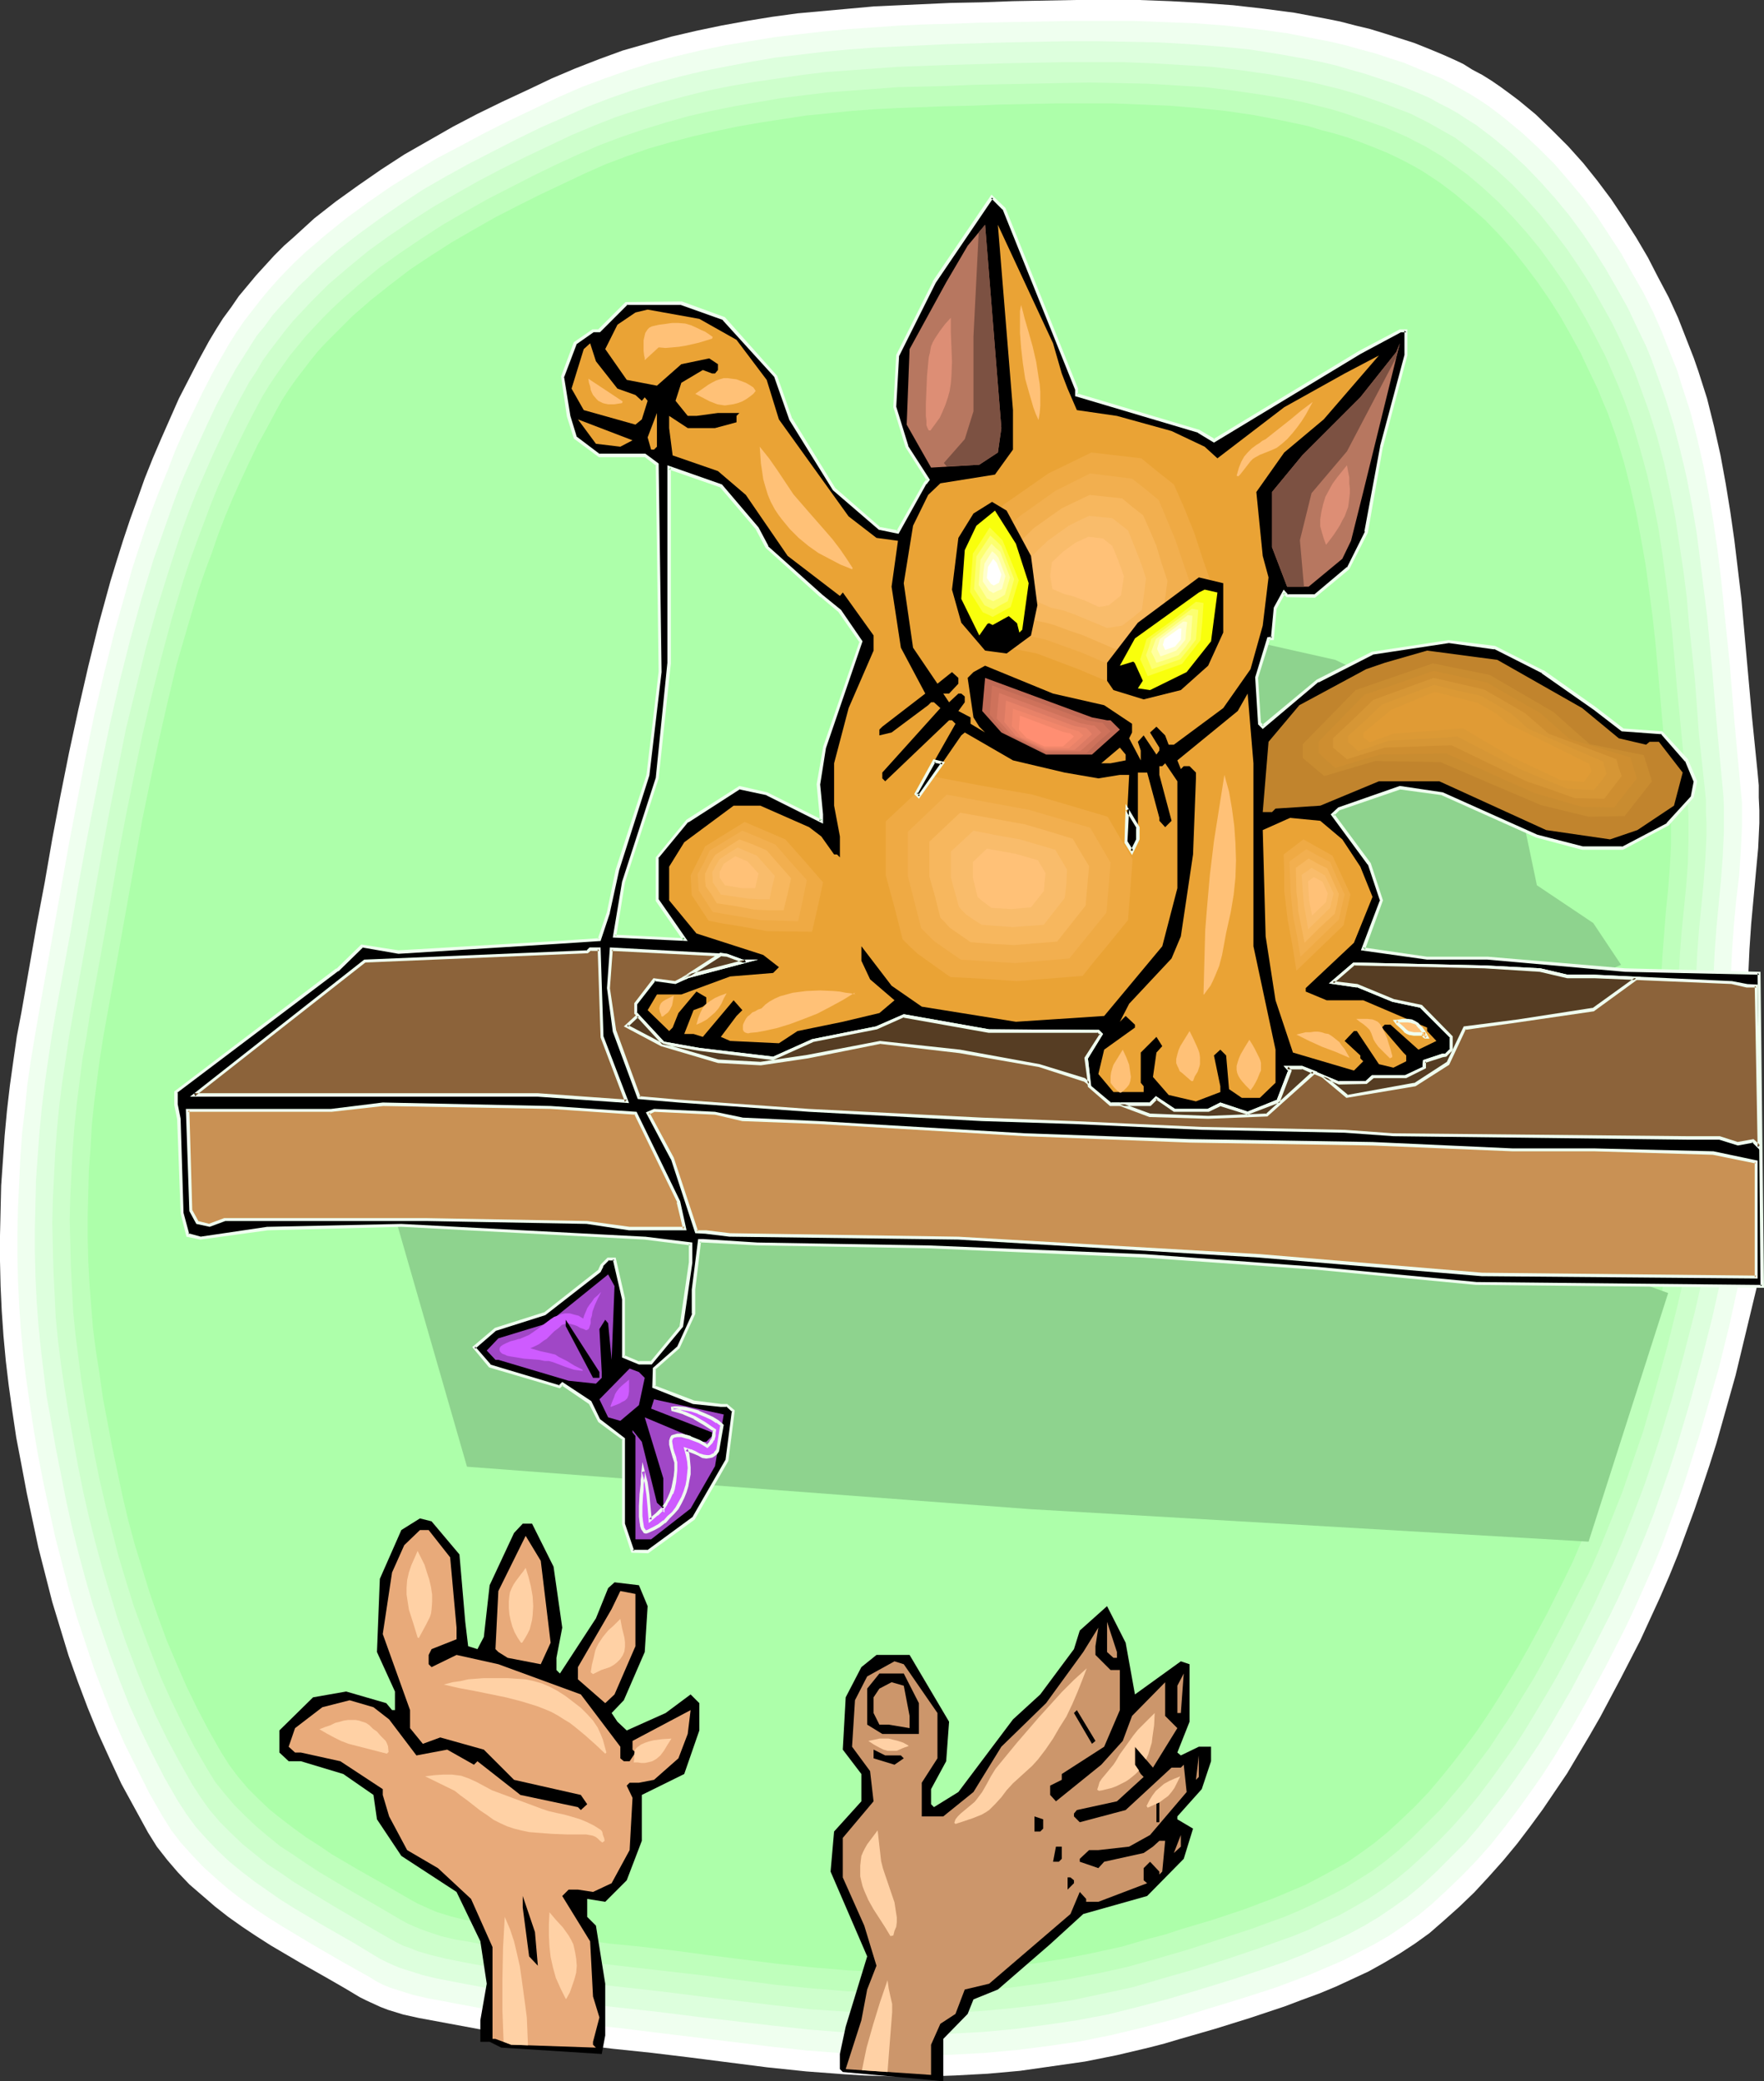 <?xml version="1.0" encoding="UTF-8" standalone="no"?>
<svg
   version="1.0"
   width="129.852mm"
   height="153.196mm"
   id="svg152"
   sodipodi:docname="Cat Playing with String.wmf"
   xmlns:inkscape="http://www.inkscape.org/namespaces/inkscape"
   xmlns:sodipodi="http://sodipodi.sourceforge.net/DTD/sodipodi-0.dtd"
   xmlns="http://www.w3.org/2000/svg"
   xmlns:svg="http://www.w3.org/2000/svg">
  <rect width="100%" height="100%" fill="#333333" stroke="none"/>
  <sodipodi:namedview
     id="namedview152"
     pagecolor="#ffffff"
     bordercolor="#000000"
     borderopacity="0.25"
     inkscape:showpageshadow="2"
     inkscape:pageopacity="0.0"
     inkscape:pagecheckerboard="0"
     inkscape:deskcolor="#d1d1d1"
     inkscape:document-units="mm" />
  <defs
     id="defs1">
    <pattern
       id="WMFhbasepattern"
       patternUnits="userSpaceOnUse"
       width="6"
       height="6"
       x="0"
       y="0" />
  </defs>
  <path
     style="fill:#ffffff;fill-opacity:1;fill-rule:evenodd;stroke:none"
     d="m 133.966,564.624 -8.726,-1.616 -4.363,-0.808 -4.363,-0.808 -4.363,-0.97 -4.202,-1.293 -2.101,-0.808 -3.878,-1.778 -1.939,-0.97 -4.04,-2.424 -4.202,-2.424 -8.242,-4.686 -8.242,-4.848 -4.04,-2.586 -3.878,-2.586 -3.878,-2.747 -3.717,-2.909 -3.555,-3.07 -3.555,-3.07 -3.232,-3.394 -2.909,-3.394 -2.909,-3.717 -2.424,-3.878 -3.717,-6.787 -3.717,-6.787 -3.232,-6.949 -3.232,-7.11 -2.909,-7.11 -2.747,-7.272 -2.586,-7.272 -2.262,-7.434 -2.262,-7.434 L 12.605,438.093 10.666,430.498 9.05,422.903 7.434,415.308 5.979,407.551 4.525,399.956 3.394,392.361 2.424,385.412 1.616,378.625 0.97,371.676 0.485,364.727 0.162,357.779 0,350.83 v -7.11 l 0.162,-6.949 0.162,-6.949 0.485,-6.949 0.485,-6.949 0.646,-6.949 0.808,-6.949 0.97,-6.949 0.97,-6.787 1.293,-6.787 4.202,-24.078 2.262,-11.958 2.101,-12.12 2.262,-11.958 2.424,-12.12 2.586,-11.958 2.747,-11.958 2.909,-11.797 3.232,-11.797 1.778,-5.818 1.778,-5.656 1.939,-5.818 2.101,-5.818 1.939,-5.494 2.262,-5.656 2.424,-5.656 2.424,-5.494 2.424,-5.494 2.747,-5.333 2.747,-5.333 2.909,-5.333 1.939,-3.232 1.939,-3.07 2.262,-3.07 2.101,-3.07 2.424,-2.909 2.424,-2.909 5.01,-5.494 2.747,-2.747 2.747,-2.424 5.656,-5.171 5.979,-4.686 6.302,-4.525 6.302,-4.363 6.464,-4.202 6.787,-3.878 6.787,-3.878 6.787,-3.555 6.949,-3.394 6.949,-3.232 6.787,-3.232 6.464,-2.747 6.626,-2.586 6.626,-2.424 6.787,-1.939 6.787,-1.939 6.949,-1.616 6.949,-1.454 7.11,-1.293 6.949,-1.131 7.11,-0.97 7.11,-0.646 7.11,-0.646 7.11,-0.646 7.11,-0.323 7.11,-0.323 7.11,-0.323 8.565,-0.162 8.726,-0.323 L 299.283,0 h 8.726 8.888 l 8.726,0.323 8.726,0.485 8.726,0.646 8.565,0.97 8.565,1.131 8.565,1.616 4.04,0.808 4.363,1.131 4.04,0.97 4.202,1.293 4.04,1.293 4.04,1.293 4.04,1.616 3.878,1.616 2.909,1.293 2.747,1.293 2.586,1.616 2.747,1.454 2.586,1.616 2.586,1.778 2.424,1.778 2.586,1.939 4.686,3.878 4.525,4.363 4.525,4.525 4.202,4.686 3.878,4.848 3.878,5.171 3.555,5.333 3.394,5.333 3.232,5.494 2.909,5.656 2.909,5.494 2.586,5.656 1.454,3.717 1.454,3.717 1.454,3.717 1.293,3.717 2.424,7.595 1.939,7.757 1.778,7.918 1.454,7.918 1.293,7.918 1.131,7.918 0.97,8.08 0.97,8.08 1.454,16.321 1.454,16.16 1.616,15.998 0.323,3.555 v 3.394 l 0.162,3.555 v 3.555 l -0.323,6.949 -0.646,6.949 -1.293,14.059 -0.485,7.11 -0.323,6.949 -0.323,12.443 -0.162,12.443 0.162,12.443 0.323,12.281 0.323,4.525 0.485,4.686 1.616,9.211 0.485,4.525 0.323,4.525 v 2.262 2.262 l -0.323,2.262 -0.323,2.262 -3.07,12.766 -3.07,12.766 -3.555,12.605 -1.778,6.302 -1.939,6.141 -2.101,6.302 -2.101,6.141 -2.262,6.141 -2.262,6.141 -2.424,5.979 -2.586,5.979 -2.747,5.979 -2.747,5.979 -5.494,10.665 -5.656,10.665 -3.07,5.333 -3.07,5.171 -3.07,5.171 -3.394,5.01 -3.394,5.01 -3.555,4.848 -3.555,4.686 -3.878,4.686 -4.04,4.525 -4.04,4.363 -4.202,4.04 -4.525,4.04 -3.717,3.232 -4.04,2.909 -4.202,2.747 -4.363,2.586 -4.363,2.424 -4.525,2.101 -4.525,2.101 -4.686,1.939 -4.848,1.778 -4.686,1.778 -9.696,3.232 -9.858,3.07 -9.534,2.747 -4.363,1.293 -4.363,1.131 -8.888,2.101 -8.888,1.778 -9.05,1.293 -9.05,1.293 -9.05,0.808 -9.05,0.485 -9.05,0.323 h -5.333 l -5.494,-0.162 -5.333,-0.162 -5.333,-0.323 -10.827,-0.808 -10.827,-1.131 -21.493,-2.747 -10.666,-1.293 -10.827,-1.131 -9.211,-1.131 -9.211,-1.131 -9.05,-1.454 -4.525,-0.808 z"
     id="path1" />
  <path
     style="fill:#efffef;fill-opacity:1;fill-rule:evenodd;stroke:none"
     d="m 136.229,559.13 -4.363,-0.808 -4.363,-0.808 -4.202,-0.808 -4.363,-0.808 -4.202,-0.97 -4.04,-1.293 -2.101,-0.646 -1.939,-0.808 -1.939,-0.97 -1.778,-1.131 -8.08,-4.525 -8.08,-4.686 -8.08,-4.848 -3.878,-2.424 -3.878,-2.586 -3.878,-2.747 -3.555,-2.747 -3.555,-3.07 -3.394,-3.07 -3.07,-3.232 -3.07,-3.394 -2.747,-3.555 -2.424,-3.878 -3.717,-6.464 -3.394,-6.787 -3.394,-6.787 -3.07,-6.949 -2.747,-6.949 L 26.179,464.272 23.755,457 l -2.424,-7.272 -2.101,-7.272 -1.939,-7.434 -1.939,-7.434 -1.616,-7.434 -1.616,-7.434 -1.454,-7.434 L 9.373,397.693 8.242,390.26 7.272,383.473 6.464,376.847 5.818,370.06 5.333,363.111 5.01,356.324 4.848,349.537 V 342.75 l 0.162,-6.949 0.323,-6.787 0.323,-6.787 0.485,-6.949 0.808,-6.787 0.646,-6.626 0.97,-6.787 1.131,-6.787 1.131,-6.626 4.202,-23.593 4.202,-23.593 2.262,-11.797 2.262,-11.797 2.424,-11.797 2.747,-11.635 2.909,-11.635 3.232,-11.473 1.616,-5.818 1.778,-5.494 1.939,-5.818 1.939,-5.494 2.101,-5.494 2.262,-5.494 2.101,-5.494 2.424,-5.494 2.586,-5.333 2.586,-5.333 2.747,-5.333 2.909,-5.171 1.778,-3.07 1.939,-3.07 2.101,-3.07 2.262,-2.909 2.262,-2.909 2.262,-2.747 2.424,-2.747 2.586,-2.747 2.586,-2.586 2.747,-2.586 5.656,-4.848 5.818,-4.686 5.979,-4.363 6.302,-4.363 6.464,-4.04 6.464,-3.878 6.787,-3.555 6.626,-3.555 6.787,-3.394 6.787,-3.232 6.787,-3.232 6.302,-2.747 6.464,-2.424 6.464,-2.262 6.626,-2.101 6.626,-1.778 6.787,-1.616 6.949,-1.454 6.787,-1.131 6.949,-1.131 6.787,-0.808 7.11,-0.808 6.949,-0.646 6.949,-0.485 6.949,-0.485 6.949,-0.323 6.949,-0.162 8.403,-0.323 8.565,-0.162 17.13,-0.323 h 8.565 8.726 l 8.565,0.323 8.565,0.323 8.403,0.646 8.565,0.97 8.403,1.131 8.242,1.616 4.202,0.808 4.04,0.97 4.04,1.131 4.202,1.131 3.878,1.293 4.04,1.293 3.878,1.616 3.878,1.616 2.747,1.131 2.747,1.454 2.586,1.454 2.586,1.454 2.586,1.616 2.424,1.616 2.586,1.939 2.262,1.778 4.686,3.878 4.525,4.202 4.363,4.363 4.04,4.686 4.04,4.848 3.717,5.01 3.394,5.171 3.394,5.171 3.07,5.494 3.07,5.333 2.747,5.494 2.424,5.494 1.454,3.717 2.909,7.272 1.131,3.717 2.424,7.434 1.939,7.595 1.778,7.757 1.454,7.757 1.293,7.757 1.131,7.757 0.97,7.918 0.808,7.918 1.616,15.837 1.293,15.837 1.454,15.837 0.323,3.394 0.323,3.394 v 3.394 3.555 l -0.323,6.787 -0.485,6.949 -0.808,6.787 -0.646,6.949 -0.485,6.949 -0.323,6.787 -0.323,12.12 -0.162,12.281 0.162,12.12 0.323,12.12 0.323,4.525 0.485,4.525 0.808,4.525 0.646,4.363 0.646,4.525 0.323,4.525 v 2.101 l -0.162,2.262 -0.162,2.262 -0.485,2.101 -2.747,12.605 -3.07,12.443 -3.555,12.281 -1.778,6.141 -1.939,6.141 -1.939,6.141 -2.101,6.141 -4.363,11.958 -2.424,5.979 -2.586,5.818 -2.586,5.818 -2.747,5.818 -5.333,10.504 -5.656,10.342 -2.909,5.171 -3.07,5.171 -3.07,5.01 -3.232,5.01 -3.394,4.848 -3.394,4.686 -3.555,4.686 -3.717,4.686 -3.878,4.363 -4.04,4.202 -4.202,4.04 -4.363,4.04 -3.717,3.07 -4.04,2.909 -4.04,2.747 -4.202,2.424 -4.363,2.262 -4.363,2.262 -4.525,1.939 -4.525,1.939 -4.686,1.778 -4.686,1.778 -9.534,3.07 -9.534,2.909 -9.373,2.909 -4.363,1.131 -4.202,1.131 -8.726,2.101 -8.726,1.778 -8.888,1.293 -8.888,1.131 -8.888,0.808 -8.726,0.485 -8.888,0.323 h -5.333 l -5.333,-0.162 -5.171,-0.162 -5.333,-0.323 -10.666,-0.808 -10.504,-1.131 -21.008,-2.586 -10.666,-1.293 -10.504,-1.293 -8.888,-0.97 -9.05,-1.131 -9.05,-1.293 z"
     id="path2" />
  <path
     style="fill:#ddffdd;fill-opacity:1;fill-rule:evenodd;stroke:none"
     d="m 138.329,553.474 -4.04,-0.646 -4.363,-0.808 -4.202,-0.808 -4.202,-0.808 -4.04,-0.97 -4.04,-1.293 -2.101,-0.646 -1.939,-0.808 -1.778,-0.808 -1.939,-0.97 -7.757,-4.686 -7.918,-4.525 -7.918,-4.686 -3.878,-2.424 -3.717,-2.586 -3.717,-2.586 -3.555,-2.747 -3.555,-2.909 -3.232,-3.07 -3.07,-3.232 -2.909,-3.232 -2.586,-3.555 -2.424,-3.717 -3.717,-6.464 -3.394,-6.626 -3.232,-6.626 -3.07,-6.787 -2.747,-6.949 -2.586,-6.949 -2.424,-6.949 -2.424,-7.11 -2.101,-7.272 -1.939,-7.272 -1.778,-7.11 -1.616,-7.272 -1.454,-7.434 -1.454,-7.272 -1.293,-7.434 -1.293,-7.272 -0.808,-6.626 -0.808,-6.626 -0.646,-6.626 -0.485,-6.626 -0.323,-6.626 -0.162,-6.787 v -6.626 l 0.162,-6.787 0.162,-6.626 0.485,-6.787 0.485,-6.626 0.646,-6.626 0.808,-6.626 0.97,-6.787 0.97,-6.464 1.131,-6.626 4.202,-22.947 1.939,-11.635 2.101,-11.473 2.262,-11.635 2.262,-11.473 2.424,-11.635 2.586,-11.312 2.909,-11.473 3.07,-11.15 3.394,-11.15 1.939,-5.494 1.939,-5.494 1.939,-5.494 2.101,-5.494 2.262,-5.171 2.424,-5.333 2.424,-5.333 2.424,-5.171 2.747,-5.171 2.747,-5.01 1.939,-3.07 1.939,-3.07 1.939,-3.07 2.262,-2.747 2.101,-2.909 2.424,-2.747 2.424,-2.586 2.424,-2.747 2.586,-2.424 2.586,-2.586 5.494,-4.848 5.818,-4.525 5.979,-4.363 6.141,-4.202 6.141,-4.04 6.464,-3.717 6.464,-3.555 6.626,-3.394 6.626,-3.394 6.626,-3.232 6.626,-2.909 6.141,-2.747 6.302,-2.424 6.464,-2.262 6.464,-1.939 6.464,-1.778 6.787,-1.616 6.626,-1.293 6.787,-1.293 6.626,-1.131 6.949,-0.808 6.626,-0.808 6.949,-0.646 6.787,-0.485 6.787,-0.323 6.787,-0.323 6.787,-0.323 16.645,-0.485 16.806,-0.323 h 8.565 l 8.403,0.162 8.403,0.162 8.403,0.485 8.403,0.646 8.242,0.808 8.242,1.293 8.08,1.454 4.04,0.808 4.04,0.97 3.878,1.131 4.04,1.131 3.878,1.293 3.878,1.293 3.878,1.454 3.878,1.616 2.586,1.131 2.586,1.454 2.586,1.293 2.586,1.454 2.424,1.616 2.586,1.616 4.686,3.555 4.686,3.878 4.363,4.04 4.202,4.363 4.04,4.525 3.878,4.686 3.717,5.01 3.394,5.01 3.232,5.171 3.07,5.333 2.909,5.171 2.586,5.494 2.586,5.333 1.454,3.555 1.293,3.555 2.586,7.272 2.262,7.272 1.939,7.434 1.778,7.595 1.454,7.595 1.293,7.595 0.97,7.595 0.97,7.757 0.97,7.757 1.454,15.513 1.293,15.513 1.454,15.513 0.323,3.394 0.162,3.232 v 3.394 3.394 l -0.323,6.787 -0.485,6.626 -0.646,6.787 -0.646,6.787 -0.485,6.787 -0.323,6.626 -0.323,11.958 v 11.958 11.797 l 0.323,11.958 0.323,4.363 0.485,4.525 0.808,4.363 0.646,4.363 0.646,4.363 0.323,4.363 v 2.101 l -0.162,2.262 -0.323,2.101 -0.323,2.101 -2.747,12.281 -3.07,12.12 -3.394,12.281 -1.778,5.979 -1.778,5.979 -1.939,5.979 -2.101,5.979 -2.101,5.979 -2.262,5.818 -2.424,5.818 -2.424,5.656 -2.586,5.818 -2.747,5.656 -5.171,10.181 -5.494,10.342 -2.909,5.01 -2.909,5.01 -3.07,5.01 -3.232,4.848 -3.232,4.686 -3.394,4.686 -3.555,4.525 -3.555,4.525 -3.717,4.363 -4.04,4.04 -4.04,4.04 -4.202,3.878 -3.717,3.07 -3.878,2.747 -4.04,2.747 -4.04,2.424 -4.202,2.262 -4.363,2.101 -4.525,1.939 -4.363,1.939 -4.525,1.778 -4.686,1.616 -9.211,3.07 -9.373,2.909 -9.211,2.747 -8.565,2.262 -8.403,2.101 -8.565,1.616 -8.726,1.293 -8.565,1.131 -8.726,0.808 -8.726,0.485 -8.726,0.323 h -5.171 l -5.171,-0.162 -5.171,-0.162 -5.171,-0.323 -10.342,-0.808 -10.342,-1.131 -20.685,-2.424 -10.342,-1.293 -10.181,-1.131 -8.888,-0.97 -8.888,-1.293 -8.726,-1.293 z"
     id="path3" />
  <path
     style="fill:#ceffcc;fill-opacity:1;fill-rule:evenodd;stroke:none"
     d="m 140.592,547.98 -8.242,-1.454 -4.202,-0.808 -4.04,-0.808 -4.04,-0.97 -3.878,-1.131 -1.939,-0.808 -1.939,-0.646 -1.939,-0.97 -1.778,-0.97 -7.595,-4.363 -7.757,-4.525 -7.757,-4.686 -3.717,-2.262 -3.717,-2.586 -3.717,-2.424 -3.394,-2.747 -3.394,-2.747 -3.232,-3.07 -3.07,-3.07 -2.909,-3.394 -2.424,-3.394 -2.424,-3.717 -3.555,-6.302 -3.394,-6.302 -3.232,-6.626 -2.909,-6.626 -2.747,-6.787 L 35.067,457 l -2.424,-6.949 -2.101,-6.949 -2.101,-6.949 -1.939,-7.11 -1.778,-7.11 -1.616,-7.11 -1.454,-7.272 -1.293,-7.11 -1.293,-7.272 -1.131,-7.11 -0.97,-6.464 -0.808,-6.464 -0.646,-6.464 -0.323,-6.626 -0.323,-6.464 -0.162,-6.626 -0.162,-6.626 0.162,-6.464 0.323,-6.626 0.323,-6.464 0.485,-6.464 0.646,-6.626 0.808,-6.464 0.97,-6.464 0.97,-6.464 1.131,-6.464 4.04,-22.462 4.04,-22.785 2.101,-11.312 2.262,-11.312 2.262,-11.312 2.747,-11.15 2.747,-11.15 3.07,-10.989 3.394,-10.827 1.778,-5.494 1.778,-5.333 1.939,-5.333 2.101,-5.333 2.262,-5.171 2.262,-5.171 2.424,-5.171 2.424,-5.171 2.586,-5.01 2.747,-5.01 1.939,-2.909 1.778,-3.07 2.101,-2.909 2.101,-2.747 2.101,-2.747 2.262,-2.747 2.424,-2.586 2.424,-2.586 2.586,-2.586 2.424,-2.424 5.494,-4.686 5.494,-4.525 5.818,-4.202 5.979,-4.04 6.302,-4.04 6.141,-3.555 6.302,-3.555 6.464,-3.394 6.464,-3.232 6.464,-3.07 6.464,-3.07 6.141,-2.586 6.141,-2.424 6.302,-2.101 6.464,-1.939 6.464,-1.778 6.464,-1.616 6.464,-1.293 6.626,-1.131 6.626,-0.97 6.626,-0.97 6.626,-0.808 6.787,-0.485 6.626,-0.485 6.626,-0.485 13.413,-0.485 16.16,-0.485 16.645,-0.323 h 8.242 8.242 l 8.242,0.323 8.242,0.485 8.08,0.485 8.242,0.97 7.918,1.131 8.08,1.454 3.878,0.808 4.04,0.97 3.878,0.97 3.878,1.131 3.878,1.293 3.717,1.293 3.717,1.454 3.878,1.454 2.586,1.293 2.586,1.293 4.848,2.747 2.586,1.454 2.424,1.778 4.525,3.394 4.525,3.717 4.363,4.04 4.04,4.202 4.04,4.525 3.717,4.686 3.555,4.686 3.394,5.01 3.232,5.01 2.909,5.171 2.909,5.171 2.586,5.333 2.424,5.333 1.454,3.394 1.293,3.555 2.586,7.11 2.262,7.11 1.939,7.272 1.616,7.434 1.454,7.434 1.131,7.434 1.131,7.434 0.97,7.595 0.646,7.595 1.616,15.19 1.131,15.352 1.616,15.029 0.323,3.232 v 3.394 l 0.162,3.232 v 3.232 l -0.323,6.626 -0.485,6.626 -0.646,6.626 -0.646,6.626 -0.485,6.464 -0.323,6.787 -0.323,11.635 v 11.635 11.635 l 0.323,11.635 0.323,4.202 0.485,4.363 0.646,4.363 0.808,4.363 0.485,4.202 0.323,4.363 v 2.101 2.101 l -0.323,2.101 -0.323,2.101 -2.747,11.958 -3.07,11.958 -3.232,11.958 -3.555,11.635 -1.939,5.979 -1.939,5.818 -2.101,5.656 -2.262,5.818 -2.262,5.656 -2.424,5.656 -2.586,5.494 -2.586,5.656 -5.01,10.019 -5.333,10.019 -2.909,5.01 -2.909,4.848 -2.909,4.848 -3.07,4.848 -3.232,4.525 -3.394,4.686 -3.394,4.525 -3.555,4.363 -3.717,4.202 -3.878,4.04 -4.04,3.878 -4.04,3.717 -3.717,3.07 -3.717,2.747 -3.878,2.586 -4.202,2.424 -4.04,2.262 -4.363,1.939 -4.202,2.101 -4.363,1.778 -4.525,1.616 -4.525,1.616 -9.05,3.07 -9.211,2.909 -9.05,2.586 -8.242,2.424 -8.242,1.778 -8.403,1.778 -8.565,1.293 -8.403,0.97 -8.565,0.808 -8.403,0.485 -8.565,0.323 h -5.171 l -5.01,-0.162 -10.181,-0.485 -10.019,-0.646 -10.181,-1.131 -20.2,-2.424 -10.181,-1.293 -10.019,-1.131 -8.726,-0.97 -8.565,-1.131 -8.565,-1.293 z"
     id="path4" />
  <path
     style="fill:#bfffbc;fill-opacity:1;fill-rule:evenodd;stroke:none"
     d="m 142.854,542.486 -8.08,-1.454 -4.04,-0.808 -4.04,-0.646 -4.04,-0.97 -3.878,-1.293 -1.778,-0.646 -1.939,-0.808 -1.778,-0.808 -1.778,-0.97 -7.434,-4.363 -7.595,-4.363 -7.595,-4.525 -3.717,-2.424 -3.555,-2.424 -3.717,-2.424 -3.394,-2.747 -3.232,-2.747 -3.07,-2.909 -3.07,-3.07 -2.747,-3.232 -2.586,-3.232 -2.262,-3.717 -3.555,-6.141 -3.232,-6.302 -3.07,-6.302 -2.909,-6.464 -2.586,-6.626 -2.586,-6.787 -2.424,-6.626 -2.101,-6.787 -2.101,-6.949 -1.778,-6.949 -1.778,-6.949 -1.616,-6.949 -1.454,-7.11 -1.293,-6.949 -1.293,-7.11 -1.131,-6.949 -0.808,-6.302 -0.808,-6.302 -0.646,-6.464 -0.323,-6.302 -0.323,-6.464 -0.162,-6.464 -0.162,-6.302 0.162,-6.464 0.323,-6.464 0.323,-6.302 0.485,-6.464 0.646,-6.302 0.808,-6.464 0.808,-6.302 1.131,-6.302 0.97,-6.302 4.04,-22.139 1.939,-10.989 1.939,-11.15 2.101,-10.989 2.262,-11.15 2.262,-10.989 2.586,-10.989 2.747,-10.827 2.909,-10.827 3.232,-10.665 1.778,-5.333 1.939,-5.333 1.939,-5.171 1.939,-5.171 2.101,-5.171 2.262,-5.01 2.424,-5.01 2.424,-5.01 2.586,-5.01 2.586,-4.848 1.778,-2.909 1.939,-2.909 1.939,-2.747 1.939,-2.747 2.262,-2.747 2.262,-2.747 2.262,-2.424 2.424,-2.586 2.424,-2.424 2.586,-2.424 5.171,-4.525 5.494,-4.525 5.656,-4.04 5.979,-4.04 5.979,-3.878 6.141,-3.555 6.302,-3.555 6.302,-3.232 6.302,-3.232 6.302,-3.07 6.302,-2.909 5.979,-2.586 5.979,-2.262 6.141,-2.101 6.302,-1.939 6.302,-1.778 6.302,-1.454 6.464,-1.293 6.464,-1.131 6.464,-1.131 6.464,-0.808 6.626,-0.808 6.464,-0.485 6.626,-0.485 6.464,-0.485 13.09,-0.323 7.918,-0.323 8.08,-0.162 15.998,-0.323 8.08,-0.162 8.08,0.162 8.08,0.162 8.08,0.485 7.918,0.485 8.08,0.97 7.757,1.131 7.757,1.293 3.878,0.808 3.878,0.97 3.878,0.97 3.717,1.131 3.717,1.293 3.717,1.293 3.717,1.293 3.717,1.616 2.586,1.131 2.424,1.293 2.586,1.293 2.424,1.454 2.424,1.454 2.262,1.616 4.686,3.394 4.363,3.717 4.202,3.878 4.04,4.202 3.878,4.363 3.717,4.525 3.394,4.686 3.394,4.848 3.07,5.01 2.909,5.01 2.747,5.171 2.586,5.01 2.262,5.171 1.454,3.394 1.454,3.555 2.424,6.787 2.101,7.11 1.939,7.11 1.616,7.11 1.454,7.434 1.131,7.272 0.97,7.272 0.97,7.434 0.808,7.434 1.293,14.867 1.454,15.029 1.454,14.705 0.162,3.232 0.162,3.232 v 6.464 l -0.162,6.464 -0.485,6.464 -0.646,6.464 -0.646,6.464 -0.485,6.464 -0.323,6.464 -0.323,11.312 v 11.473 11.312 l 0.323,11.473 0.323,4.202 0.485,4.202 1.454,8.403 0.485,4.202 0.323,4.202 v 2.101 l -0.162,2.101 -0.162,2.101 -0.323,1.939 -2.747,11.797 -2.909,11.635 -3.232,11.635 -3.394,11.635 -1.939,5.656 -1.939,5.656 -1.939,5.656 -2.262,5.656 -2.262,5.656 -2.262,5.494 -2.424,5.494 -2.747,5.333 -5.01,9.857 -5.171,9.857 -2.747,4.848 -2.909,4.686 -2.909,4.848 -3.07,4.525 -3.07,4.686 -3.394,4.525 -3.232,4.363 -3.555,4.202 -3.555,4.202 -3.878,3.878 -3.878,3.878 -4.04,3.717 -3.555,2.909 -3.717,2.747 -3.878,2.424 -3.878,2.424 -4.04,2.101 -4.202,2.101 -4.202,1.939 -4.202,1.778 -4.525,1.616 -4.363,1.616 -8.888,2.909 -8.888,2.909 -8.888,2.586 -8.08,2.262 -8.08,1.778 -8.242,1.616 -8.403,1.293 -8.242,1.131 -8.242,0.646 -8.403,0.485 -8.242,0.323 h -5.01 l -5.01,-0.162 -9.858,-0.323 -10.019,-0.808 -9.858,-0.97 -19.877,-2.586 -9.858,-1.131 -9.858,-1.131 -8.403,-0.97 -8.565,-1.131 -8.403,-1.293 z"
     id="path5" />
  <path
     style="fill:#adffaa;fill-opacity:1;fill-rule:evenodd;stroke:none"
     d="m 144.955,536.83 -7.757,-1.293 -7.918,-1.454 -3.878,-0.97 -3.717,-1.131 -1.939,-0.808 -1.778,-0.808 -1.778,-0.808 -1.778,-0.97 -7.272,-4.202 -7.434,-4.202 -7.434,-4.363 -3.555,-2.424 -3.555,-2.262 -3.555,-2.586 -3.394,-2.586 -3.232,-2.586 -3.07,-2.909 -2.909,-2.909 -2.747,-3.232 -2.424,-3.232 -2.262,-3.555 -3.394,-5.979 -3.232,-6.141 -3.07,-6.302 -2.747,-6.302 -2.747,-6.464 -2.424,-6.626 -2.262,-6.464 -2.101,-6.787 -2.101,-6.787 -1.778,-6.626 -1.616,-6.787 -1.454,-6.949 -1.454,-6.787 -1.293,-6.949 -1.293,-6.787 -0.97,-6.949 -0.97,-6.141 -0.808,-6.302 -0.485,-6.141 -0.485,-6.302 -0.323,-6.141 -0.162,-6.302 v -6.302 l 0.162,-6.302 0.162,-6.302 0.485,-6.302 0.323,-6.141 0.646,-6.302 0.808,-6.302 0.808,-6.141 0.97,-6.141 1.131,-6.302 3.878,-21.493 3.878,-21.654 1.939,-10.827 2.262,-10.989 2.262,-10.665 2.424,-10.665 2.586,-10.827 3.07,-10.504 3.07,-10.342 1.778,-5.171 1.939,-5.171 1.778,-5.171 1.939,-5.01 2.101,-5.01 2.262,-5.01 2.262,-4.848 2.424,-5.01 2.586,-4.686 2.586,-4.848 1.616,-2.909 1.778,-2.747 1.939,-2.747 2.101,-2.747 2.101,-2.747 2.101,-2.586 2.262,-2.424 2.424,-2.424 4.848,-4.848 5.01,-4.363 5.494,-4.363 5.494,-4.202 5.818,-3.878 5.818,-3.717 6.141,-3.555 5.979,-3.394 6.302,-3.232 6.141,-3.07 6.141,-2.909 6.141,-2.909 5.818,-2.586 5.979,-2.262 5.979,-2.101 6.141,-1.778 6.141,-1.616 6.302,-1.454 6.141,-1.293 6.464,-1.131 6.302,-0.97 6.302,-0.97 6.464,-0.646 6.302,-0.646 6.464,-0.485 6.464,-0.323 12.766,-0.485 7.757,-0.162 7.757,-0.323 15.675,-0.323 h 7.918 7.918 l 7.918,0.323 7.918,0.323 7.757,0.646 7.757,0.808 7.757,1.131 7.595,1.454 7.595,1.616 3.717,1.131 3.717,0.97 3.717,1.131 3.555,1.293 3.717,1.454 3.555,1.454 2.424,1.131 2.586,1.293 2.424,1.293 2.262,1.293 4.686,3.07 4.525,3.394 4.202,3.555 4.202,3.717 3.878,4.04 3.878,4.363 3.555,4.525 3.394,4.525 3.232,4.686 3.07,4.848 2.747,4.848 2.747,5.01 2.424,5.171 2.424,5.01 1.293,3.232 1.454,3.394 2.424,6.787 2.101,6.949 1.778,6.949 1.616,7.11 1.293,6.949 1.293,7.272 0.97,7.11 0.97,7.272 0.808,7.272 1.293,14.544 0.646,7.434 0.646,7.11 1.293,14.544 0.323,3.07 0.162,3.232 v 6.302 l -0.323,6.302 -0.485,6.302 -0.646,6.302 -0.485,6.302 -0.485,6.302 -0.323,6.302 -0.162,11.15 -0.162,11.312 0.162,11.15 0.162,11.15 0.323,4.04 0.485,4.202 0.808,4.04 0.646,4.202 0.485,4.04 0.323,4.202 v 1.939 l -0.162,2.101 -0.162,1.939 -0.485,2.101 -2.586,11.473 -2.909,11.473 -3.07,11.312 -3.394,11.312 -1.778,5.494 -1.939,5.656 -2.101,5.494 -2.101,5.494 -2.101,5.494 -2.424,5.333 -2.262,5.333 -2.586,5.333 -4.848,9.696 -5.171,9.534 -2.747,4.848 -2.747,4.525 -2.909,4.686 -2.909,4.525 -3.07,4.525 -3.232,4.363 -3.232,4.202 -3.394,4.202 -3.555,4.202 -3.717,3.878 -3.878,3.717 -3.878,3.555 -3.555,2.909 -3.555,2.586 -3.717,2.586 -4.04,2.262 -3.878,2.101 -4.04,2.101 -4.202,1.778 -4.202,1.778 -8.565,3.232 -8.726,2.909 -8.726,2.586 -4.363,1.454 -4.363,1.131 -7.757,2.262 -8.08,1.778 -8.08,1.616 -8.08,1.293 -8.08,0.97 -8.08,0.808 -8.242,0.485 -8.08,0.162 h -4.848 -4.848 l -9.858,-0.485 -9.696,-0.808 -9.534,-0.97 -19.392,-2.424 -9.696,-1.293 -9.696,-1.131 -8.242,-0.808 -8.242,-1.131 -8.242,-1.131 z"
     id="path6" />
  <path
     style="fill:#8ed38e;fill-opacity:1;fill-rule:evenodd;stroke:none"
     d="m 451.025,268.415 -7.757,-11.635 -15.675,-10.504 -5.171,-24.725 -15.675,-21.008 -35.229,-16.968 -28.765,-6.464 -62.701,31.35 -48.157,49.611 23.432,27.31 100.515,22.301 z"
     id="path7" />
  <path
     style="fill:#8ed38e;fill-opacity:1;fill-rule:evenodd;stroke:none"
     d="m 110.373,340.164 19.554,67.871 156.59,11.797 155.459,9.05 22.139,-69.164 -57.368,-20.846 -274.073,-14.382 z"
     id="path8" />
  <path
     style="fill:#000000;fill-opacity:1;fill-rule:evenodd;stroke:none"
     d="m 210.726,147.054 -10.181,-11.958 -14.382,-5.01 v 54.297 l -3.394,32.158 -9.211,28.926 -2.586,15.029 19.392,0.97 -7.595,-10.989 v -11.958 l 8.565,-10.181 14.382,-9.211 7.595,1.616 15.19,7.595 v -1.616 l -0.808,-8.565 1.616,-10.181 10.342,-29.572 -5.979,-8.403 -5.171,-4.202 -15.19,-13.574 z m 88.88,-38.945 v 1.778 l 33.936,10.019 4.202,2.586 40.723,-24.563 10.989,-5.979 h 1.778 v 6.949 l -6.787,25.371 -4.363,23.755 -5.01,10.019 -9.373,7.757 h -7.595 l -0.808,-0.97 -2.424,4.202 -0.97,8.565 h -0.97 l -3.394,10.989 0.97,12.766 0.808,0.808 15.19,-12.766 15.352,-7.595 21.17,-3.394 12.766,1.778 13.413,6.787 14.382,10.019 7.757,5.979 10.989,0.808 6.787,7.757 2.586,5.818 -0.808,4.363 -6.949,7.595 -12.605,6.626 H 440.198 l -12.605,-3.232 -26.179,-11.958 -11.958,-1.616 -16.968,5.818 -1.778,1.778 10.342,13.574 3.394,10.181 -5.171,13.574 17.776,2.586 h 16.806 l 38.299,3.232 37.33,0.808 0.808,87.101 -79.669,-0.646 -44.117,-4.202 -48.318,-3.555 -59.954,-2.586 -47.51,-0.808 -15.19,-0.808 h -0.97 l -1.616,13.574 v 6.787 l -4.202,9.373 -6.787,5.818 v 5.01 l 10.989,4.363 7.595,0.808 h 1.778 l 1.778,1.616 -1.778,13.736 -9.373,16.16 -12.766,9.211 h -4.202 l -2.424,-7.757 v -23.593 l -6.787,-5.01 -2.586,-5.171 -7.757,-5.171 -0.646,0.808 -19.554,-5.818 -4.363,-5.01 5.979,-5.171 13.736,-4.202 15.19,-11.797 0.646,-1.778 1.778,-1.778 h 1.778 l 2.586,11.15 v 16.16 l 4.202,1.616 h 3.394 l 8.403,-10.181 2.586,-17.776 v -5.171 l -12.766,-1.616 -67.71,-3.394 -37.168,0.808 -18.746,2.586 -3.555,-0.808 -1.454,-5.979 -0.97,-26.179 -0.808,-4.202 v -3.394 l 44.925,-33.936 6.787,-6.626 10.181,1.616 43.955,-2.586 11.958,-0.808 2.424,-7.595 2.586,-11.958 8.403,-26.341 3.394,-28.603 -0.808,-57.691 -3.394,-2.586 h -12.605 l -6.787,-5.01 -1.778,-5.979 -1.778,-10.989 3.555,-9.211 5.01,-3.555 h 1.778 l 7.595,-7.595 h 15.19 l 11.797,4.363 14.544,15.998 4.202,11.958 11.958,19.392 12.605,10.989 5.171,0.97 7.595,-13.574 0.808,-0.97 -5.979,-9.211 -3.394,-10.989 0.97,-14.382 10.019,-20.361 16.16,-23.755 3.232,3.232 z"
     id="path9" />
  <path
     style="fill:#efffef;fill-opacity:1;fill-rule:evenodd;stroke:none"
     d="m 211.049,146.731 -10.181,-11.958 -15.19,-5.333 v 54.943 0 l -3.232,31.996 v 0 l -9.373,28.926 v 0 l -2.586,15.513 20.846,0.97 -8.08,-11.635 v 0.323 -11.958 l -0.162,0.323 8.403,-10.181 v 0.162 l 14.544,-9.373 -0.323,0.162 7.595,1.616 h -0.162 l 15.837,7.918 v -2.586 l -0.808,-8.403 v 0.162 l 1.616,-10.181 v 0 l 10.181,-29.734 -5.979,-8.726 -5.171,-4.202 v 0 L 213.635,151.902 h 0.162 l -2.747,-5.171 -0.808,0.485 2.747,5.171 15.19,13.736 h 0.162 l 5.01,4.202 -0.162,-0.162 5.979,8.565 v -0.323 l -10.181,29.411 v 0.162 l -1.778,10.181 0.808,8.565 v 0 1.616 l 0.646,-0.323 -15.19,-7.595 -7.757,-1.778 -14.706,9.373 -8.565,10.504 v 12.12 l 7.595,10.989 0.323,-0.646 -19.392,-0.97 0.485,0.485 2.424,-15.029 v 0 l 9.373,-28.926 3.394,-31.996 v -0.162 -54.297 l -0.646,0.485 14.382,5.01 -0.162,-0.162 10.181,11.958 -0.162,-0.162 z"
     id="path10" />
  <path
     style="fill:#efffef;fill-opacity:1;fill-rule:evenodd;stroke:none"
     d="m 299.121,108.432 v -0.323 2.101 l 34.259,10.181 h -0.162 l 4.525,2.747 40.885,-24.725 v 0 l 11.15,-5.979 h -0.323 1.778 l -0.485,-0.485 v 6.949 -0.162 l -6.787,25.371 v 0.162 l -4.363,23.593 h 0.162 l -5.01,10.019 v -0.162 l -9.211,7.757 0.162,-0.162 h -7.595 l 0.323,0.162 -1.293,-1.454 -2.747,5.01 -0.808,8.565 0.323,-0.485 -1.293,0.162 -3.394,11.15 0.808,13.089 1.293,1.293 15.514,-13.089 v 0.162 l 15.19,-7.757 h -0.162 l 21.331,-3.232 h -0.162 l 12.766,1.778 -0.162,-0.162 13.413,6.787 h -0.162 l 14.544,10.181 7.757,5.979 11.15,0.808 -0.323,-0.162 6.787,7.757 v -0.162 l 2.424,5.818 v -0.162 l -0.808,4.202 0.162,-0.162 -6.949,7.595 h 0.162 l -12.605,6.626 0.162,-0.162 h -11.15 0.162 l -12.605,-3.232 v 0 l -26.341,-11.797 -11.958,-1.778 -17.13,5.979 -2.101,1.939 10.342,14.059 v -0.162 l 3.394,10.181 v -0.323 l -5.333,14.059 18.422,2.586 h 16.806 v 0 l 38.299,3.394 v 0 l 37.33,0.808 -0.485,-0.485 0.808,87.101 0.485,-0.323 -79.669,-0.808 h 0.162 l -44.117,-4.202 -48.318,-3.555 h -0.162 l -59.954,-2.424 -47.51,-0.808 -15.19,-0.97 h -1.293 l -1.778,14.059 v 6.787 l 0.162,-0.162 -4.202,9.211 v 0 l -6.787,5.979 -0.162,5.494 11.312,4.525 7.757,0.808 h 1.778 l -0.323,-0.162 1.778,1.616 -0.162,-0.323 -1.778,13.736 v -0.162 l -9.211,15.998 0.162,-0.162 -12.766,9.373 0.162,-0.162 h -4.202 l 0.485,0.323 -2.586,-7.595 v 0 -23.755 l -6.949,-5.333 0.162,0.323 -2.586,-5.333 -8.08,-5.333 -0.97,0.97 h 0.323 l -19.392,-5.818 h 0.162 l -4.363,-5.01 v 0.646 l 5.979,-5.171 -0.162,0.162 13.736,-4.363 15.352,-11.958 0.808,-1.616 h -0.162 l 1.778,-1.778 -0.323,0.162 h 1.778 l -0.485,-0.323 2.586,11.15 v -0.162 16.321 l 4.686,1.939 h 3.555 l 8.726,-10.504 2.586,-17.776 v -5.656 l -13.09,-1.616 h -0.162 l -67.71,-3.555 -37.168,0.808 h -0.162 l -18.584,2.747 h 0.162 l -3.555,-0.97 0.323,0.323 -1.616,-5.979 v 0.162 l -0.808,-26.179 v -0.162 l -0.808,-4.04 v 0 -3.394 l -0.323,0.323 44.925,-33.936 h 0.162 l 6.787,-6.626 h -0.323 l 10.181,1.778 43.955,-2.747 12.282,-0.808 2.586,-7.757 v -0.162 l 2.586,-11.797 v 0 l 8.403,-26.341 3.394,-28.765 v 0 l -0.808,-58.014 -3.717,-2.747 h -12.766 l 0.162,0.162 -6.626,-5.01 0.162,0.162 -1.778,-5.818 v 0 l -1.778,-10.989 v 0.323 l 3.555,-9.373 -0.162,0.162 4.848,-3.394 h -0.162 1.939 l 7.757,-7.757 -0.323,0.162 h 15.19 -0.162 l 11.797,4.202 h -0.162 l 14.544,15.998 -0.162,-0.162 4.202,11.958 12.12,19.553 12.766,10.989 5.494,1.131 7.757,-13.897 v 0.162 l 0.97,-1.293 -6.141,-9.534 0.162,0.162 -3.394,-10.989 v 0.162 l 0.808,-14.382 v 0.162 l 10.181,-20.361 v 0 l 15.998,-23.593 h -0.646 l 3.232,3.232 v -0.162 l 20.2,50.257 0.808,-0.323 -20.2,-50.257 -3.878,-3.717 -16.322,24.078 v 0.162 l -10.181,20.361 -0.808,14.544 3.394,11.15 5.979,9.373 V 133.157 l -0.808,0.97 -7.757,13.736 0.485,-0.323 -5.171,-0.97 0.323,0.162 -12.605,-10.989 v 0 l -11.958,-19.392 v 0.162 l -4.202,-11.958 -14.544,-16.321 -11.958,-4.363 -15.675,0.162 -7.595,7.595 h 0.323 -1.939 l -5.171,3.555 -3.555,9.534 1.616,11.15 v 0 l 1.939,6.141 6.949,5.171 h 12.766 l -0.162,-0.162 3.394,2.586 -0.162,-0.323 0.808,57.691 v -0.162 l -3.394,28.764 v 0 l -8.565,26.341 v 0 l -2.424,11.797 v 0 l -2.586,7.595 0.485,-0.323 -11.958,0.808 -43.955,2.586 v 0 l -10.342,-1.616 -6.949,6.787 v -0.162 l -45.086,34.259 v 3.717 l 0.808,4.04 v 0 l 0.97,26.179 1.616,6.464 3.878,0.808 18.746,-2.586 v 0 l 37.168,-0.97 67.71,3.555 v 0 l 12.766,1.616 -0.485,-0.485 v 5.171 0 l -2.586,17.776 0.162,-0.162 -8.403,10.181 0.323,-0.323 h -3.394 l 0.162,0.162 -4.202,-1.778 0.162,0.485 V 361.172 l -2.586,-11.312 h -2.262 l -1.939,1.939 -0.808,1.778 0.162,-0.323 -15.19,11.958 0.162,-0.162 -13.736,4.363 -6.302,5.333 4.686,5.656 19.715,5.818 0.97,-0.97 -0.485,0.162 7.595,5.171 -0.162,-0.323 2.747,5.333 6.787,5.01 -0.162,-0.323 v 23.755 l 2.586,7.918 4.686,0.162 12.928,-9.373 9.373,-16.321 1.778,-14.059 -2.101,-1.778 h -1.778 0.162 l -7.595,-0.97 v 0 l -10.989,-4.202 0.323,0.323 v -5.01 l -0.162,0.323 6.787,-5.979 4.363,-9.534 v -6.787 0 l 1.616,-13.413 -0.485,0.323 h 0.97 l 15.19,0.808 47.51,0.808 59.954,2.586 v 0 l 48.318,3.394 44.117,4.202 v 0 l 80.153,0.808 -0.97,-87.909 -37.653,-0.97 v 0 l -38.138,-3.232 h -0.162 -16.806 v 0 l -17.776,-2.586 0.485,0.646 5.01,-13.736 -3.394,-10.342 -10.181,-13.736 -0.162,0.646 1.778,-1.778 -0.162,0.162 16.968,-5.818 h -0.162 l 11.797,1.616 h -0.162 l 26.341,11.797 v 0 l 12.766,3.394 h 11.312 l 12.766,-6.787 6.949,-7.757 0.97,-4.525 -2.586,-6.141 -7.11,-7.757 -11.15,-0.808 h 0.323 l -7.757,-5.979 -14.382,-10.181 h -0.162 l -13.413,-6.787 -12.928,-1.616 -21.331,3.232 -15.352,7.757 -15.352,12.766 h 0.646 l -0.808,-0.808 v 0.323 l -0.808,-12.766 v 0 l 3.394,-10.827 -0.485,0.323 h 1.454 l 0.808,-8.888 v 0.162 l 2.424,-4.363 -0.646,0.162 0.97,0.97 7.918,0.162 9.534,-7.918 5.171,-10.181 4.202,-23.917 v 0.162 l 6.787,-25.533 v -7.272 h -2.101 l -11.312,5.979 v 0 l -40.562,24.563 h 0.485 l -4.363,-2.586 -34.098,-10.181 0.323,0.485 v -1.778 z"
     id="path11" />
  <path
     style="fill:#b77760;fill-opacity:1;fill-rule:evenodd;stroke:none"
     d="m 277.628,125.885 -5.171,3.394 -13.413,0.808 -6.787,-11.958 0.808,-21.008 10.181,-18.584 5.979,-10.181 4.848,-5.818 4.525,56.559 z"
     id="path12" />
  <path
     style="fill:#eaa335;fill-opacity:1;fill-rule:evenodd;stroke:none"
     d="m 295.404,103.908 1.616,4.202 2.586,5.979 11.15,1.616 15.19,4.202 9.211,4.363 3.555,3.232 18.584,-14.221 16.806,-9.373 9.534,-5.01 -15.352,17.776 -10.989,9.211 -7.757,10.989 1.778,17.776 1.616,5.979 -1.616,13.413 -3.394,12.12 -7.595,10.827 -13.736,10.181 h -1.454 l -0.97,-2.586 -2.424,-2.424 -1.778,1.616 2.586,4.202 v 0.808 l -0.808,1.131 -3.555,-5.333 -1.616,1.778 0.808,2.424 v 2.747 l -3.232,-6.141 0.808,-1.616 v -2.424 l -7.757,-5.171 -14.221,-3.232 -18.907,-7.757 -3.232,1.778 -1.616,1.616 1.616,10.989 1.616,2.586 1.616,1.616 -4.04,-2.424 v -1.778 l -3.394,-1.778 1.778,-2.424 v -1.616 l -0.97,-0.808 h -0.808 l -2.586,2.424 -1.616,-2.424 h 1.616 l 2.586,-2.747 v -1.616 l -1.778,-1.616 -4.04,3.232 -6.787,-10.019 -2.586,-17.937 2.586,-15.998 4.202,-8.565 3.394,-3.232 15.19,-2.424 5.01,-6.949 V 114.088 l -4.202,-51.55 15.352,32.966 z"
     id="path13" />
  <path
     style="fill:#eaa335;fill-opacity:1;fill-rule:evenodd;stroke:none"
     d="m 285.87,185.838 -8.403,-1.778 -13.413,-5.656 -2.586,-14.544 1.939,-15.029 12.12,-11.797 14.382,-10.019 13.898,-6.949 16.322,1.939 10.827,8.565 6.626,15.513 5.818,17.776 -2.909,21.816 -13.736,10.989 -10.504,1.454 -16.322,-6.949 z"
     id="path14" />
  <path
     style="fill:#efaa44;fill-opacity:1;fill-rule:evenodd;stroke:none"
     d="m 288.456,181.798 -7.272,-1.454 -11.312,-4.848 -1.131,-6.141 -1.131,-6.302 0.808,-6.302 0.808,-6.464 10.181,-10.019 12.282,-8.565 11.958,-5.818 6.949,0.808 6.949,0.808 4.525,3.717 4.525,3.555 2.909,6.626 2.747,6.787 2.424,7.434 2.586,7.434 -1.293,9.373 -1.293,9.211 -5.818,4.686 -5.818,4.686 -4.363,0.646 -4.525,0.485 -13.736,-5.818 z"
     id="path15" />
  <path
     style="fill:#f2af4f;fill-opacity:1;fill-rule:evenodd;stroke:none"
     d="m 290.88,177.92 -5.979,-1.293 -9.373,-3.878 -0.808,-5.333 -0.97,-5.171 0.646,-5.171 0.808,-5.171 4.202,-4.202 4.202,-4.04 10.019,-7.11 4.848,-2.424 4.848,-2.424 11.635,1.454 3.717,2.909 3.717,3.07 4.525,10.827 2.101,6.141 2.101,6.141 -2.101,15.352 -4.848,3.878 -4.848,3.878 -3.555,0.485 -3.555,0.485 -5.818,-2.424 -5.656,-2.424 z"
     id="path16" />
  <path
     style="fill:#f7b75e;fill-opacity:1;fill-rule:evenodd;stroke:none"
     d="m 293.304,173.88 -2.262,-0.646 -2.424,-0.485 -3.555,-1.454 -3.717,-1.616 -0.646,-4.04 -0.808,-4.04 0.485,-4.04 0.646,-4.202 6.626,-6.464 3.878,-2.747 3.878,-2.747 4.04,-1.939 3.717,-1.778 9.05,0.97 2.909,2.424 2.909,2.262 1.939,4.363 1.778,4.202 1.454,4.848 1.616,4.848 -1.616,11.958 -3.717,3.07 -3.717,3.07 -5.656,0.808 -4.525,-1.939 -4.525,-1.939 -3.878,-1.293 z"
     id="path17" />
  <path
     style="fill:#f9bc6b;fill-opacity:1;fill-rule:evenodd;stroke:none"
     d="m 295.889,169.84 -3.555,-0.808 -2.586,-1.131 -2.586,-1.131 -0.646,-2.909 -0.485,-2.909 0.485,-3.07 0.323,-2.909 2.424,-2.424 2.424,-2.262 5.656,-4.04 2.909,-1.454 2.747,-1.293 3.232,0.323 3.232,0.323 2.262,1.778 2.101,1.616 1.293,3.232 1.293,3.232 1.293,3.394 1.131,3.555 -1.131,8.726 -2.747,2.262 -2.747,2.101 -2.101,0.323 -2.101,0.323 -6.626,-2.747 -2.747,-1.131 z"
     id="path18" />
  <path
     style="fill:#ffc177;fill-opacity:1;fill-rule:evenodd;stroke:none"
     d="m 298.313,165.8 -2.101,-0.485 -3.394,-1.454 -0.646,-3.555 0.485,-3.878 3.07,-2.909 3.555,-2.586 3.555,-1.616 4.04,0.485 2.586,2.101 1.616,3.878 1.616,4.525 -0.808,5.333 -3.394,2.747 -2.747,0.485 -3.878,-1.778 z"
     id="path19" />
  <path
     style="fill:#eaa335;fill-opacity:1;fill-rule:evenodd;stroke:none"
     d="m 204.909,94.535 8.403,11.15 3.394,10.989 19.392,26.987 7.757,5.979 5.979,0.808 -1.778,12.766 2.586,16.968 6.787,12.766 -11.958,9.211 -0.808,0.808 v 1.616 l 3.394,-0.808 10.181,-7.595 0.808,-0.808 h 0.808 l 1.778,1.616 -16.16,17.937 v 1.616 l 0.808,0.808 17.776,-16.968 h 0.808 l 0.97,0.97 -10.989,19.392 0.808,0.97 11.797,-17.129 0.97,-0.808 13.413,7.757 14.382,3.394 9.373,1.616 5.979,-0.97 h 2.586 l -0.97,18.745 1.778,2.586 1.616,-3.394 v -18.584 h 2.586 l 3.394,12.605 v 0.808 l 1.616,1.778 1.778,-1.778 -3.394,-12.766 v -2.424 h 0.808 l 0.808,-0.808 3.394,5.01 v 29.734 l -4.202,16.16 -16.16,19.392 -24.563,1.616 -26.179,-4.202 -8.403,-5.818 -8.403,-10.989 v 4.04 l 2.424,5.171 6.787,5.818 -4.202,3.555 -10.181,2.424 -12.605,2.586 -5.171,3.394 -13.574,-0.646 -2.586,-1.131 4.363,-5.818 1.616,-1.616 -2.424,-2.747 -8.565,10.181 -2.586,-0.808 h -2.586 l 2.586,-6.626 2.586,-0.97 0.97,-0.808 v -1.778 l -2.747,-1.616 -5.01,5.979 -1.616,4.04 -0.97,0.97 -5.979,-5.818 2.586,-4.363 h 6.787 l 13.574,-5.01 11.958,-0.97 1.616,-1.616 -4.363,-3.394 -18.584,-5.979 -7.595,-9.211 v -9.373 l 4.202,-6.787 13.736,-10.181 h 7.434 l 13.574,5.979 3.394,2.586 3.555,5.01 h 0.808 l 0.808,0.808 v -5.818 l -1.616,-8.565 v -11.797 l 4.04,-15.352 6.949,-15.998 v -4.202 l -8.565,-11.958 -0.808,0.97 -14.544,-11.15 -11.635,-16.968 -7.757,-6.626 -12.605,-4.363 -0.97,-7.595 v -3.394 l 5.171,3.394 h 7.595 l 5.979,-1.616 v -1.778 l 0.808,-0.808 h -5.979 l -5.979,0.808 h -2.424 l -3.394,-4.202 1.616,-5.01 5.979,-3.555 2.586,0.97 h 0.808 l 0.808,-0.97 v -1.616 l -2.424,-1.616 -7.757,1.616 -6.787,5.979 -8.403,-1.616 -5.979,-8.565 3.394,-6.787 5.01,-3.394 3.394,-0.808 14.382,2.586 z"
     id="path20" />
  <path
     style="fill:#eaa335;fill-opacity:1;fill-rule:evenodd;stroke:none"
     d="m 171.781,108.109 5.01,1.778 1.778,1.616 0.808,-0.97 0.808,0.97 -1.616,5.171 -1.778,1.454 -14.382,-4.04 -3.394,-5.979 3.394,-10.989 1.778,-1.616 1.616,5.01 z"
     id="path21" />
  <path
     style="fill:#b77760;fill-opacity:1;fill-rule:evenodd;stroke:none"
     d="m 375.881,150.448 -2.424,5.01 -9.373,7.757 h -5.979 L 353.904,152.226 v -15.352 l 8.403,-10.181 16.16,-16.16 10.019,-12.605 0.97,-2.424 -10.181,41.369 z"
     id="path22" />
  <path
     style="fill:#eaa335;fill-opacity:1;fill-rule:evenodd;stroke:none"
     d="m 181.961,125.077 h -0.808 l -0.97,-3.394 2.586,-6.787 v 9.373 z"
     id="path23" />
  <path
     style="fill:#eaa335;fill-opacity:1;fill-rule:evenodd;stroke:none"
     d="m 172.589,124.269 -6.787,-0.808 -5.01,-6.787 15.19,5.818 z"
     id="path24" />
  <path
     style="fill:#000000;fill-opacity:1;fill-rule:evenodd;stroke:none"
     d="m 286.84,154.65 1.778,13.736 -1.778,8.403 -6.787,5.01 -5.979,-0.808 -6.626,-7.757 -2.586,-9.211 1.778,-14.382 4.202,-6.787 5.171,-3.232 4.04,2.424 z"
     id="path25" />
  <path
     style="fill:#f9ff0c;fill-opacity:1;fill-rule:evenodd;stroke:none"
     d="m 286.193,162.245 -1.778,12.928 -0.808,0.808 -0.646,-2.586 -2.424,-2.101 -5.818,2.262 -2.262,3.232 -5.01,-10.181 0.97,-13.574 3.232,-6.787 5.171,-4.202 5.818,9.211 z"
     id="path26" />
  <path
     style="fill:#000000;fill-opacity:1;fill-rule:evenodd;stroke:none"
     d="m 340.329,175.981 -4.202,9.211 -7.595,6.787 -10.342,2.586 -8.403,-2.586 -1.778,-2.586 v -5.01 l 8.565,-11.15 16.968,-12.605 6.787,1.616 z"
     id="path27" />
  <path
     style="fill:#f9ff0c;fill-opacity:1;fill-rule:evenodd;stroke:none"
     d="m 336.936,178.405 -6.787,8.565 -10.181,5.01 -3.394,-0.485 2.747,-4.202 -4.04,-3.232 -3.717,1.131 4.202,-7.595 17.776,-12.766 1.616,-0.808 3.555,0.808 z"
     id="path28" />
  <path
     style="fill:#c1842d;fill-opacity:1;fill-rule:evenodd;stroke:none"
     d="m 440.198,196.988 10.181,8.403 7.595,1.778 0.97,-0.808 h 2.586 l 6.626,8.565 -2.424,9.211 -10.181,6.787 -7.595,2.586 -17.776,-2.586 -29.734,-13.574 h -16.806 l -16.322,6.787 -12.443,0.808 -0.97,0.97 h -2.586 l 1.616,-19.553 8.565,-10.181 18.584,-10.019 5.171,-1.778 11.797,-3.394 19.554,2.586 z"
     id="path29" />
  <path
     style="fill:#c16b56;fill-opacity:1;fill-rule:evenodd;stroke:none"
     d="m 308.009,200.382 h 0.97 l 2.586,2.586 -7.757,6.949 h -12.766 l -12.443,-6.141 -5.333,-5.979 0.808,-9.211 29.734,10.989 z"
     id="path30" />
  <path
     style="fill:#ce725b;fill-opacity:1;fill-rule:evenodd;stroke:none"
     d="m 305.908,201.028 h 0.808 l 1.131,1.293 1.131,1.131 -3.394,2.909 -3.232,3.07 h -11.312 l -11.15,-5.333 -2.262,-2.586 -2.262,-2.747 0.323,-4.04 0.323,-4.04 13.251,4.848 6.464,2.424 6.626,2.424 z"
     id="path31" />
  <path
     style="fill:#db7a63;fill-opacity:1;fill-rule:evenodd;stroke:none"
     d="m 303.808,201.836 h 0.646 l 1.939,1.939 -2.909,2.586 -2.909,2.586 h -9.696 l -9.534,-4.525 -1.939,-2.262 -2.101,-2.262 0.646,-7.11 11.312,4.202 11.312,4.202 z"
     id="path32" />
  <path
     style="fill:#e88268;fill-opacity:1;fill-rule:evenodd;stroke:none"
     d="m 301.707,202.483 h 0.485 l 0.808,0.808 0.808,0.97 -4.848,4.363 h -8.08 l -4.04,-1.939 -4.202,-1.939 -1.616,-1.939 -1.616,-1.939 0.485,-5.979 9.534,3.555 9.534,3.555 z"
     id="path33" />
  <path
     style="fill:#f2876b;fill-opacity:1;fill-rule:evenodd;stroke:none"
     d="m 299.444,203.291 h 0.485 l 1.454,1.293 -1.939,1.778 -2.101,1.778 h -6.626 l -3.232,-1.616 -3.394,-1.454 -1.293,-1.616 -1.293,-1.454 0.162,-2.424 0.162,-2.424 7.757,2.747 7.757,2.747 1.131,0.323 z"
     id="path34" />
  <path
     style="fill:#ff8e72;fill-opacity:1;fill-rule:evenodd;stroke:none"
     d="m 297.344,203.937 h 0.323 l 1.131,0.97 -3.07,2.747 h -5.171 l -5.01,-2.424 -2.101,-2.262 0.323,-3.878 11.958,4.525 z"
     id="path35" />
  <path
     style="fill:#eaa335;fill-opacity:1;fill-rule:evenodd;stroke:none"
     d="m 348.732,263.244 6.141,28.765 v 9.211 l -4.363,4.202 h -5.01 l -3.555,-2.424 -0.808,-9.373 -1.616,-1.616 -1.778,1.616 1.778,8.565 v 1.616 l -6.787,2.586 -7.595,-1.778 -4.363,-5.01 0.97,-6.787 1.616,-1.778 -1.616,-2.586 -4.363,4.363 v 8.403 l 0.808,0.97 v 1.616 h -8.403 l -4.202,-5.01 1.616,-6.787 8.565,-6.141 v -0.808 l -2.586,-2.424 -1.616,1.616 2.586,-5.01 11.797,-12.605 2.586,-6.141 3.394,-22.785 0.808,-21.169 v -1.616 l -1.778,-1.778 h -1.616 l -0.808,0.808 -0.97,-2.424 16.806,-13.736 2.747,-4.848 1.616,19.392 z"
     id="path36" />
  <path
     style="fill:#eaa335;fill-opacity:1;fill-rule:evenodd;stroke:none"
     d="m 313.18,211.532 -4.202,0.808 h -2.586 l 5.171,-4.363 1.616,1.939 z"
     id="path37" />
  <path
     style="fill:#eaa335;fill-opacity:1;fill-rule:evenodd;stroke:none"
     d="m 373.457,233.51 5.01,7.595 3.394,8.403 -5.171,12.766 -13.413,12.605 v 0.97 l 5.818,2.424 h 10.181 l 17.776,7.595 v 0.97 l 2.586,2.747 -5.01,2.424 -7.757,-6.949 h -1.616 l -0.808,0.808 5.979,6.949 0.808,0.808 v 1.616 l -3.555,1.778 -4.04,-0.97 -6.141,-9.211 h -0.808 l -2.586,2.747 4.363,4.04 v 0.808 l 0.808,0.808 -2.586,2.586 -16.968,-5.01 -4.848,-14.544 -2.747,-17.776 -0.808,-29.572 7.595,-3.394 8.403,0.808 z"
     id="path38" />
  <path
     style="fill:#8c633a;fill-opacity:1;fill-rule:evenodd;stroke:none"
     d="m 167.417,288.453 -0.646,-24.401 h -2.586 l -0.808,0.808 -61.893,2.424 -47.51,37.329 h 95.667 l 24.725,1.778 z m 39.107,-21.169 h 0.97 l -16.16,4.363 -3.394,1.778 -5.979,-0.97 -5.171,6.787 v 2.586 l 7.757,8.403 10.019,1.778 20.523,2.424 10.989,-4.848 17.776,-3.717 7.595,-3.232 23.755,4.202 h 30.381 l 0.808,0.808 -4.202,6.787 0.808,7.757 5.979,5.01 h 10.989 l 1.778,-1.778 4.848,3.394 h 9.534 l 3.394,-1.616 7.595,2.586 8.565,-3.394 3.232,-8.565 -0.808,-0.808 h 4.202 l 10.181,4.202 h 7.595 l 1.778,-1.616 h 9.373 l 5.01,-2.586 v -1.778 l 5.171,-1.616 h 0.808 l 1.616,-1.616 v -3.555 l -8.403,-8.403 -7.757,-1.778 -10.181,-4.04 -6.787,-0.808 5.979,-5.333 36.36,0.97 15.352,0.808 7.595,1.778 h 7.595 l 38.299,1.778 4.04,0.808 h 2.747 l 0.808,44.763 -1.778,-1.616 -4.202,0.808 -5.01,-1.616 h -8.565 l -82.254,-0.97 -13.574,-0.97 -39.754,-0.646 -35.552,-1.778 -25.533,-0.808 -48.157,-2.586 -36.36,-2.424 -10.989,-0.97 -6.787,-18.584 -1.778,-11.958 0.97,-10.827 32.158,1.616 z"
     id="path39" />
  <path
     style="fill:#efffef;fill-opacity:1;fill-rule:evenodd;stroke:none"
     d="m 167.902,288.291 v 0.162 l -0.808,-24.886 h -3.07 l -0.97,0.97 0.323,-0.162 -62.054,2.586 -48.48,38.137 h 96.798 l 25.371,1.778 -7.11,-18.584 -0.808,0.323 6.787,17.937 0.485,-0.646 -24.725,-1.778 H 53.974 l 0.323,0.808 47.349,-37.168 h -0.162 l 62.054,-2.586 0.97,-0.808 -0.323,0.162 h 2.586 l -0.485,-0.485 0.808,24.563 z"
     id="path40" />
  <path
     style="fill:#efffef;fill-opacity:1;fill-rule:evenodd;stroke:none"
     d="m 206.525,267.768 h 0.97 l -0.162,-0.808 -16.16,4.202 -3.394,1.778 h 0.162 l -6.141,-0.808 -5.333,6.949 v 2.909 l 7.757,8.565 10.342,1.778 20.523,2.586 11.15,-5.01 h -0.162 l 17.938,-3.555 7.595,-3.394 -0.162,0.162 23.594,4.202 h 30.542 l -0.323,-0.162 0.808,0.808 v -0.485 l -4.363,6.787 0.97,8.08 6.141,5.333 h 11.312 l 1.939,-1.939 h -0.646 l 5.171,3.555 h 9.696 l 3.394,-1.616 h -0.323 l 7.757,2.424 8.888,-3.394 3.394,-8.888 -0.97,-1.131 -0.323,0.808 h 4.202 l -0.162,-0.162 10.342,4.363 7.757,-0.162 1.939,-1.616 h -0.323 9.373 l 5.494,-2.747 v -1.939 l -0.323,0.485 5.01,-1.616 v 0 l 0.97,-0.162 1.778,-1.778 v -3.878 l -8.565,-8.726 -7.757,-1.616 v 0 l -10.181,-4.202 -6.787,-0.808 0.162,0.646 5.979,-5.171 -0.323,0.162 36.36,0.808 15.352,0.97 v 0 l 7.595,1.778 h 7.595 l 38.299,1.616 h -0.162 l 4.202,0.97 h 2.747 l -0.485,-0.485 0.808,44.763 0.808,-0.323 -1.939,-1.778 -4.525,0.808 h 0.162 l -5.01,-1.616 h -8.565 l -82.254,-0.808 -13.574,-0.97 -39.754,-0.808 -35.552,-1.616 -25.533,-0.97 -48.157,-2.424 -36.36,-2.586 v 0 l -10.989,-0.97 0.485,0.323 -6.787,-18.584 v 0.162 l -1.778,-11.958 v 0.162 l 0.808,-10.989 -0.323,0.485 32.158,1.616 h -0.162 l 4.363,1.616 0.162,-0.808 -4.363,-1.616 -32.643,-1.778 -0.808,11.312 1.616,12.12 6.949,18.745 11.312,0.97 v 0 l 36.36,2.586 48.157,2.586 25.533,0.808 35.552,1.616 39.754,0.808 13.574,0.97 82.254,0.97 h 8.565 -0.162 l 5.171,1.616 4.363,-0.808 -0.485,-0.162 2.424,2.424 -0.808,-46.217 -3.07,-0.162 h 0.162 l -4.202,-0.808 v 0 l -38.299,-1.778 h -7.595 0.162 l -7.595,-1.778 -15.514,-0.808 -36.522,-0.808 -6.787,5.818 7.757,1.131 -0.162,-0.162 10.181,4.202 h 0.162 l 7.595,1.616 h -0.162 l 8.403,8.403 -0.162,-0.323 v 3.555 l 0.162,-0.323 -1.616,1.616 0.323,-0.162 h -0.97 l -5.333,1.778 -0.162,2.101 0.323,-0.323 -5.171,2.424 h 0.323 -9.534 l -1.939,1.778 0.323,-0.162 h -7.595 l 0.162,0.162 -10.342,-4.363 h -5.171 l 1.454,1.616 -0.162,-0.485 -3.232,8.403 0.162,-0.162 -8.403,3.394 h 0.323 l -7.757,-2.586 -3.555,1.778 h 0.162 -9.534 0.323 l -5.333,-3.555 -1.939,1.939 0.323,-0.162 h -10.989 l 0.323,0.162 -5.979,-5.01 0.162,0.162 -0.808,-7.595 -0.162,0.323 4.363,-7.11 -1.131,-1.131 -30.542,-0.162 v 0 l -23.755,-4.202 -7.757,3.394 v 0 l -17.776,3.555 -11.15,5.01 0.323,-0.162 -20.523,-2.424 -10.019,-1.778 0.323,0.162 -7.757,-8.403 0.162,0.323 v -2.586 0.162 l 5.171,-6.626 -0.485,0.162 5.979,0.808 3.555,-1.616 h -0.162 l 19.554,-5.171 h -4.363 0.162 z"
     id="path41" />
  <path
     style="fill:#c99154;fill-opacity:1;fill-rule:evenodd;stroke:none"
     d="m 176.79,309.784 -23.594,-1.778 -46.702,-0.808 -14.382,1.616 H 52.197 l 0.97,27.957 1.778,3.232 3.394,0.97 4.04,-1.778 h 56.075 l 44.925,0.808 11.797,1.778 h 15.19 l -1.616,-7.434 z m 29.734,1.616 21.17,0.808 57.53,3.394 45.733,1.778 50.904,0.808 38.946,1.616 h 22.786 l 33.128,0.97 11.958,2.424 v 32.158 l -76.275,-0.808 -61.893,-5.171 -83.87,-5.01 -63.509,-0.808 -6.626,-0.808 h -2.747 l -6.626,-20.361 -6.949,-12.605 1.778,-0.97 16.968,0.97 z"
     id="path42" />
  <path
     style="fill:#efffef;fill-opacity:1;fill-rule:evenodd;stroke:none"
     d="m 177.113,309.299 -23.917,-1.616 -46.702,-0.97 v 0 l -14.382,1.778 v 0 H 51.712 l 0.97,28.441 1.939,3.555 3.717,0.808 4.363,-1.616 h -0.323 56.075 l 44.925,0.808 h -0.162 l 11.797,1.778 h 15.998 l -1.778,-8.08 -12.12,-24.886 -0.646,0.646 11.958,24.563 h -0.162 l 1.778,7.434 0.323,-0.646 H 175.174 v 0 l -11.797,-1.616 v 0 l -44.925,-0.808 H 62.378 l -4.363,1.616 h 0.323 l -3.232,-0.808 0.162,0.162 -1.778,-3.232 v 0.162 l -0.808,-27.957 -0.485,0.485 h 39.915 0.162 l 14.382,-1.616 h -0.162 l 46.702,0.808 23.594,1.616 -0.323,-0.162 z"
     id="path43" />
  <path
     style="fill:#efffef;fill-opacity:1;fill-rule:evenodd;stroke:none"
     d="m 206.525,311.885 v 0 l 21.17,0.808 57.53,3.394 45.733,1.778 50.904,0.808 38.946,1.616 h 22.786 l 33.128,0.97 h -0.162 l 11.958,2.424 -0.323,-0.485 v 32.158 l 0.485,-0.485 -76.275,-0.808 v 0 L 350.51,348.891 v 0 l -83.87,-4.848 -63.509,-0.97 v 0 l -6.626,-0.808 h -2.747 l 0.485,0.323 -6.787,-20.523 -6.787,-12.605 -0.162,0.646 1.616,-0.808 h -0.162 l 16.968,0.808 v 0 l 7.595,1.778 0.162,-0.97 -7.757,-1.616 v 0 l -16.968,-0.808 -2.262,0.97 6.949,13.089 v -0.162 l 6.787,20.685 3.07,0.162 h -0.162 l 6.626,0.808 h 0.162 l 63.509,0.808 83.87,5.01 h -0.162 l 61.893,5.171 h 0.162 l 76.598,0.646 v -32.804 l -12.282,-2.586 v 0 l -33.128,-0.808 h -22.786 l -38.946,-1.778 -50.904,-0.808 -45.733,-1.616 -57.53,-3.394 -21.17,-0.97 h 0.162 z"
     id="path44" />
  <path
     style="fill:#a047c6;fill-opacity:1;fill-rule:evenodd;stroke:none"
     d="m 170.165,378.302 -0.97,-10.181 -0.808,-0.97 -1.616,2.586 0.646,11.958 v 1.616 l -1.616,1.616 -7.595,-0.808 -19.554,-5.818 h -0.808 l -2.424,-2.586 3.232,-3.394 13.736,-4.202 16.806,-13.574 1.778,3.232 z"
     id="path45" />
  <path
     style="fill:#ce5bff;fill-opacity:1;fill-rule:evenodd;stroke:none"
     d="m 167.256,359.395 -0.97,1.939 -0.808,1.778 -0.646,1.778 -0.162,1.131 -0.323,0.97 v 0.485 0.646 l -0.323,0.97 -0.162,0.485 -0.323,0.323 -0.485,0.162 -0.646,-0.323 -0.97,-0.323 -0.808,-0.485 -0.808,-0.323 -0.646,-0.162 -0.646,-0.162 -0.485,-0.162 -0.808,0.162 -0.97,0.323 -0.323,0.323 -0.485,0.485 -0.646,0.485 -0.646,0.485 -0.646,0.646 -0.808,0.808 -0.646,0.646 -0.808,0.485 -1.293,0.97 -1.293,0.646 -1.131,0.485 2.747,0.808 2.909,0.646 1.293,0.323 0.97,0.646 2.262,1.131 2.101,1.293 2.262,1.131 v 0.323 l -1.293,-0.162 -1.131,-0.162 -2.424,-0.808 -2.101,-0.808 -1.293,-0.485 -1.131,-0.323 h -0.485 -0.646 l -0.808,-0.162 -0.808,-0.162 -2.101,-0.162 -2.101,-0.162 -1.939,-0.323 -1.939,-0.323 -0.808,-0.162 -0.646,-0.323 -0.485,-0.162 -0.323,-0.162 -0.485,-0.485 -0.162,-0.485 v -0.323 l 0.162,-0.485 0.323,-0.323 0.485,-0.323 0.97,-0.485 1.131,-0.485 1.293,-0.323 0.485,-0.162 0.485,-0.162 h 0.323 l 0.323,-0.162 1.131,-0.485 1.131,-0.485 2.101,-1.454 1.939,-1.454 1.939,-1.454 0.97,-0.646 0.97,-0.323 1.131,-0.485 0.97,-0.162 h 1.293 l 1.131,0.323 1.293,0.323 1.293,0.808 0.323,-0.97 0.485,-1.131 0.323,-0.808 0.646,-0.97 0.646,-0.808 0.646,-0.97 0.97,-0.808 z"
     id="path46" />
  <path
     style="fill:#000000;fill-opacity:1;fill-rule:evenodd;stroke:none"
     d="m 166.771,383.311 h -1.778 l -7.595,-14.382 v -1.778 l 9.373,14.544 z"
     id="path47" />
  <path
     style="fill:#a047c6;fill-opacity:1;fill-rule:evenodd;stroke:none"
     d="m 179.376,383.311 -1.616,7.595 -5.171,4.363 -3.394,-0.97 -2.424,-5.01 8.403,-8.565 2.586,0.97 z"
     id="path48" />
  <path
     style="fill:#a047c6;fill-opacity:1;fill-rule:evenodd;stroke:none"
     d="m 198.929,407.874 -6.787,11.797 -10.989,8.565 h -4.363 V 399.471 l -0.808,-0.97 v -0.646 l 2.586,3.232 4.202,16.968 1.778,1.616 v -8.403 l -5.171,-16.968 16.16,6.787 h 0.97 l 1.616,-1.616 v -0.97 l -16.968,-6.626 0.808,-2.586 19.392,4.202 z"
     id="path49" />
  <path
     style="fill:#000000;fill-opacity:1;fill-rule:evenodd;stroke:none"
     d="m 127.825,432.437 1.616,18.745 0.808,6.787 2.586,0.808 1.778,-3.394 1.616,-14.382 6.787,-14.544 2.424,-2.586 h 2.586 l 5.979,11.958 2.424,16.968 -1.616,8.403 v 3.394 l 0.97,0.97 10.019,-15.352 3.394,-8.403 1.778,-1.616 6.787,0.808 2.424,5.818 -0.808,12.766 -5.818,13.413 -3.394,3.555 1.616,2.424 2.586,2.424 10.827,-4.848 6.949,-5.171 2.424,2.424 v 7.595 l -4.202,12.12 -11.797,5.818 v 12.766 l -4.202,10.989 -5.979,5.979 -5.01,-0.808 v 5.01 l 2.424,2.424 2.586,16.16 v 14.382 l -0.97,5.171 -27.957,-1.778 -3.232,-1.616 h -2.586 v -5.979 l 1.778,-10.181 -1.778,-11.797 -6.626,-13.736 -15.352,-10.019 -6.787,-10.181 -0.97,-6.787 -8.403,-5.818 -11.797,-3.555 h -3.394 l -2.586,-2.424 v -6.141 l 9.373,-9.211 9.211,-1.616 11.15,3.232 1.616,1.939 h 0.808 v -5.171 l -5.01,-10.989 0.808,-20.361 5.979,-13.574 5.171,-3.232 3.232,0.808 z"
     id="path50" />
  <path
     style="fill:#e8aa7a;fill-opacity:1;fill-rule:evenodd;stroke:none"
     d="m 125.24,433.245 1.778,19.553 v 3.232 l -6.949,2.747 -0.808,1.616 v 2.586 l 0.808,0.808 6.949,-3.394 11.635,2.586 22.947,8.403 10.989,14.544 v 3.232 l 0.97,0.808 h 1.616 l 1.616,-2.424 -0.808,-0.808 v -2.424 l 16.16,-8.565 -0.808,6.626 -2.586,6.787 -6.787,5.979 -4.202,0.808 h -2.586 l -0.808,0.808 1.616,3.394 -0.808,14.544 -5.01,9.211 -5.171,2.424 -4.202,-0.646 h -2.586 l -1.778,1.778 7.757,12.605 0.808,15.352 1.778,5.818 -1.778,6.787 v 0.808 l 0.808,0.808 -23.594,-0.808 -4.363,-1.616 h -0.808 v -25.533 l -5.979,-13.413 -9.211,-8.565 -8.565,-5.01 -5.01,-9.373 -1.778,-5.979 v -1.616 l -11.797,-7.757 -10.989,-2.424 h -1.616 l -1.778,-1.616 1.778,-5.171 7.595,-5.818 7.595,-1.939 6.626,1.939 4.363,3.394 7.595,10.019 8.565,-1.616 7.434,4.202 0.97,-0.97 11.958,9.373 15.998,3.394 0.808,0.808 1.778,-1.616 -1.778,-2.586 -18.584,-4.202 -8.403,-8.403 -12.12,-3.394 -4.848,1.778 -3.555,-4.363 v -5.01 l -7.595,-21.169 2.586,-17.129 3.394,-7.595 4.363,-4.202 h 2.424 z"
     id="path51" />
  <path
     style="fill:#e8aa7a;fill-opacity:1;fill-rule:evenodd;stroke:none"
     d="m 153.197,457 -2.747,5.979 -9.211,-1.778 -2.586,-1.616 -0.808,-0.808 0.808,-16.16 7.595,-15.352 4.202,6.949 z"
     id="path52" />
  <path
     style="fill:#e8aa7a;fill-opacity:1;fill-rule:evenodd;stroke:none"
     d="m 176.79,457.97 -5.818,13.413 -2.586,2.424 -7.595,-6.626 v -3.394 l 9.373,-16.16 2.424,-5.01 4.202,0.808 z"
     id="path53" />
  <path
     style="fill:#000000;fill-opacity:1;fill-rule:evenodd;stroke:none"
     d="m 315.766,471.382 12.766,-9.211 2.424,0.808 v 15.998 l -3.394,8.565 0.97,0.808 5.01,-2.424 h 3.394 v 4.04 l -2.586,7.757 -6.787,7.595 v 0.808 l 4.363,2.586 -2.586,8.403 -10.181,10.342 -17.776,5.01 -9.211,8.403 -14.544,12.605 -6.787,2.747 -1.616,4.04 -6.787,6.949 v 11.797 l -8.403,-0.808 -19.554,-1.778 -0.808,-0.808 v -4.202 l 1.616,-7.595 5.979,-19.553 -10.181,-23.593 0.97,-11.15 7.595,-8.403 v -7.595 l -5.171,-6.787 0.808,-14.544 4.363,-8.403 4.202,-3.394 h 9.211 l 10.989,18.584 -0.808,10.989 -4.202,7.757 v 4.202 l 0.808,0.808 6.787,-4.202 15.19,-20.2 7.595,-6.949 9.373,-12.605 1.616,-5.171 7.595,-6.787 5.171,10.181 z"
     id="path54" />
  <path
     style="fill:#cc966b;fill-opacity:1;fill-rule:evenodd;stroke:none"
     d="m 310.756,461.202 h -0.97 l -1.778,-1.616 v -8.403 l 2.747,8.403 z"
     id="path55" />
  <path
     style="fill:#cc966b;fill-opacity:1;fill-rule:evenodd;stroke:none"
     d="m 304.777,460.394 4.202,4.202 h 2.586 v 11.15 l -4.363,10.181 -11.797,7.595 v 1.616 l -3.232,1.616 v 2.586 l 1.616,1.778 12.605,-10.181 5.979,-6.626 2.586,-6.949 9.211,-9.373 v 9.373 l 3.394,3.394 -6.787,10.989 -5.01,-5.818 v 5.01 l 1.616,2.586 0.808,0.808 -7.434,6.787 -11.15,2.424 -0.808,0.97 v 0.808 l 1.616,1.616 12.766,-3.394 12.766,-11.797 h 2.586 l 0.808,-0.808 0.808,7.595 -10.181,11.958 -5.818,3.232 -8.565,0.97 h -2.586 l -2.586,2.424 v 0.808 l 5.171,1.778 1.616,-1.778 10.989,-2.424 2.586,-1.778 1.778,-1.616 h 1.616 l -0.808,8.565 -0.808,0.808 v -0.808 l -2.586,-2.747 -1.778,1.778 v 3.394 l 0.97,0.808 -13.574,5.171 h -3.394 v -0.808 l -1.778,-1.939 -2.586,6.141 -22.624,19.392 -6.787,1.616 -2.586,6.787 -4.202,2.747 -2.586,5.818 v 8.403 l -23.755,-1.616 4.363,-13.574 1.616,-8.565 2.586,-6.626 -3.394,-11.15 -5.979,-13.413 v -10.989 l 8.565,-10.181 -0.97,-8.403 -5.01,-6.787 0.808,-12.928 3.394,-6.626 7.595,-4.202 2.586,0.808 9.373,13.574 v 12.605 l -4.363,6.787 v 9.373 h 5.979 l 8.403,-6.787 7.757,-12.605 12.443,-12.12 10.342,-14.221 4.202,-6.787 -0.808,5.171 z"
     id="path56" />
  <path
     style="fill:#000000;fill-opacity:1;fill-rule:evenodd;stroke:none"
     d="m 255.651,473.806 v 8.565 h -10.181 l -4.202,-2.586 v -10.019 l 3.394,-4.202 h 6.787 z"
     id="path57" />
  <path
     style="fill:#cc966b;fill-opacity:1;fill-rule:evenodd;stroke:none"
     d="m 327.563,476.553 v -7.595 l 1.778,-3.394 -0.808,10.989 z"
     id="path58" />
  <path
     style="fill:#cc966b;fill-opacity:1;fill-rule:evenodd;stroke:none"
     d="m 253.065,477.361 v 3.394 l -5.818,-0.97 h -2.586 l -1.616,-3.232 v -4.363 l 1.616,-2.424 3.394,-1.778 3.394,0.97 z"
     id="path59" />
  <path
     style="fill:#000000;fill-opacity:1;fill-rule:evenodd;stroke:none"
     d="m 303.808,485.118 -5.01,-8.565 0.808,-0.808 5.171,8.565 z"
     id="path60" />
  <path
     style="fill:#000000;fill-opacity:1;fill-rule:evenodd;stroke:none"
     d="m 250.641,488.35 0.808,0.808 -2.586,1.778 -5.818,-1.778 v -2.424 l 3.232,1.616 z"
     id="path61" />
  <path
     style="fill:#cc966b;fill-opacity:1;fill-rule:evenodd;stroke:none"
     d="m 332.734,495.137 0.808,-6.787 v 5.979 z"
     id="path62" />
  <path
     style="fill:#000000;fill-opacity:1;fill-rule:evenodd;stroke:none"
     d="m 321.745,501.116 h 0.808 v 5.818 h -0.808 z"
     id="path63" />
  <path
     style="fill:#000000;fill-opacity:1;fill-rule:evenodd;stroke:none"
     d="m 290.233,508.711 -0.808,0.808 h -1.616 v -4.202 l 2.424,0.808 z"
     id="path64" />
  <path
     style="fill:#cc966b;fill-opacity:1;fill-rule:evenodd;stroke:none"
     d="m 326.593,515.499 1.939,-5.01 v 3.232 z"
     id="path65" />
  <path
     style="fill:#000000;fill-opacity:1;fill-rule:evenodd;stroke:none"
     d="m 295.404,517.115 -0.808,0.808 h -1.616 l 0.808,-4.202 h 1.616 z"
     id="path66" />
  <path
     style="fill:#000000;fill-opacity:1;fill-rule:evenodd;stroke:none"
     d="m 298.798,523.094 v 0.808 l -1.778,1.778 v -3.394 h 0.808 z"
     id="path67" />
  <path
     style="fill:#000000;fill-opacity:1;fill-rule:evenodd;stroke:none"
     d="m 149.641,546.849 -2.424,-2.586 -1.778,-13.574 v -3.232 l 3.394,10.019 z"
     id="path68" />
  <path
     style="fill:#7c5142;fill-opacity:1;fill-rule:evenodd;stroke:none"
     d="m 272.296,64.639 -1.454,28.926 V 114.412 l -2.424,7.757 -5.818,6.626 0.808,0.97 9.05,-0.485 5.171,-3.394 0.97,-6.787 -4.525,-56.559 z"
     id="path69" />
  <path
     style="fill:#7c5142;fill-opacity:1;fill-rule:evenodd;stroke:none"
     d="m 388.486,99.383 -13.736,26.179 -9.858,11.635 -3.232,13.089 1.131,12.928 h -4.686 L 353.904,152.226 v -15.352 l 8.403,-10.181 16.16,-16.16 10.019,-12.605 0.97,-2.424 -0.97,3.717 z"
     id="path70" />
  <path
     style="fill:#dd8e75;fill-opacity:1;fill-rule:evenodd;stroke:none"
     d="m 264.539,88.394 v 4.04 l 0.162,4.04 0.162,4.202 -0.162,4.04 -0.162,1.939 -0.323,2.101 -0.485,1.778 -0.646,1.939 -0.808,1.939 -0.808,1.778 -1.293,1.778 -1.293,1.778 h -0.485 l -0.162,-0.323 -0.162,-0.323 -0.323,-0.808 v -1.293 l -0.162,-1.293 v -1.616 -1.778 l 0.162,-3.878 0.162,-3.878 0.162,-1.778 0.162,-1.778 0.162,-1.616 0.323,-1.293 0.162,-0.97 0.162,-0.808 0.485,-1.131 0.646,-1.131 1.293,-1.939 1.454,-1.939 z"
     id="path71" />
  <path
     style="fill:#dd8e75;fill-opacity:1;fill-rule:evenodd;stroke:none"
     d="m 374.75,129.44 0.323,1.778 0.323,1.616 v 1.616 l 0.162,1.454 v 1.293 l -0.162,1.454 -0.162,1.293 -0.162,1.131 -0.485,1.293 -0.485,1.293 -0.646,1.131 -0.646,1.293 -0.808,1.293 -0.97,1.454 -0.97,1.293 -1.131,1.454 -0.646,-1.778 -0.485,-1.616 -0.485,-1.778 v -1.939 l 0.323,-2.101 0.485,-2.101 0.646,-2.101 0.97,-1.778 0.97,-1.778 1.293,-1.778 z"
     id="path72" />
  <path
     style="fill:#f9ff0c;fill-opacity:1;fill-rule:evenodd;stroke:none"
     d="m 276.174,173.88 -3.232,-1.616 -4.202,-6.464 0.97,-12.766 5.494,-8.565 4.202,4.363 5.171,12.928 -2.586,8.888 z"
     id="path73" />
  <path
     style="fill:#fcff3f;fill-opacity:1;fill-rule:evenodd;stroke:none"
     d="m 276.174,171.617 -1.293,-0.646 -1.454,-0.646 -3.555,-5.656 0.808,-10.665 2.424,-3.717 2.262,-3.555 3.555,3.555 2.262,5.494 2.262,5.656 -1.131,3.717 -1.131,3.717 z"
     id="path74" />
  <path
     style="fill:#fcff70;fill-opacity:1;fill-rule:evenodd;stroke:none"
     d="m 276.336,169.517 -2.424,-1.131 -2.909,-4.525 0.646,-9.05 3.878,-5.818 1.616,1.454 1.454,1.454 3.555,9.211 -0.808,2.909 -0.97,3.232 -2.101,1.131 z"
     id="path75" />
  <path
     style="fill:#ffff9e;fill-opacity:1;fill-rule:evenodd;stroke:none"
     d="m 276.336,167.254 -1.778,-0.808 -2.262,-3.717 0.485,-6.949 1.454,-2.262 1.616,-2.262 1.131,1.131 1.293,1.131 2.747,7.11 -1.454,4.848 -1.616,0.97 z"
     id="path76" />
  <path
     style="fill:#ffffce;fill-opacity:1;fill-rule:evenodd;stroke:none"
     d="m 276.336,164.992 -0.485,-0.323 -0.646,-0.323 -1.778,-2.586 0.162,-2.586 0.323,-2.424 2.101,-3.394 0.97,0.808 0.808,0.97 0.97,2.586 0.97,2.586 -0.485,1.778 -0.485,1.778 -1.131,0.485 z"
     id="path77" />
  <path
     style="fill:#ffffff;fill-opacity:1;fill-rule:evenodd;stroke:none"
     d="m 276.497,162.891 -0.808,-0.485 -1.131,-1.616 0.323,-3.07 1.454,-2.262 0.97,1.131 1.293,3.232 -0.646,2.262 z"
     id="path78" />
  <path
     style="fill:#f9ff0c;fill-opacity:1;fill-rule:evenodd;stroke:none"
     d="m 318.19,189.878 -2.586,-5.656 2.262,-6.464 15.998,-11.958 2.586,0.323 -0.97,12.12 -6.141,7.595 z"
     id="path79" />
  <path
     style="fill:#fcff3f;fill-opacity:1;fill-rule:evenodd;stroke:none"
     d="m 319.321,188.1 -2.101,-4.686 0.97,-2.909 0.808,-2.747 6.949,-5.01 6.787,-5.333 2.101,0.323 -0.323,5.171 -0.485,5.171 -5.171,6.626 z"
     id="path80" />
  <path
     style="fill:#fcff70;fill-opacity:1;fill-rule:evenodd;stroke:none"
     d="m 320.452,186.161 -0.808,-1.939 -0.808,-1.939 0.808,-2.262 0.646,-2.262 5.656,-4.202 5.656,-4.202 1.778,0.323 -0.323,4.202 -0.323,4.04 -2.101,2.747 -2.262,2.747 z"
     id="path81" />
  <path
     style="fill:#ffff9e;fill-opacity:1;fill-rule:evenodd;stroke:none"
     d="m 321.745,184.384 -0.646,-1.454 -0.808,-1.616 0.646,-1.778 0.646,-1.778 4.363,-3.232 4.525,-3.394 1.293,0.162 -0.485,6.626 -1.616,2.262 -1.778,2.101 -3.07,1.131 z"
     id="path82" />
  <path
     style="fill:#ffffce;fill-opacity:1;fill-rule:evenodd;stroke:none"
     d="m 322.876,182.606 -0.97,-2.101 0.808,-2.747 6.464,-4.848 h 0.485 l 0.646,0.162 -0.323,2.424 -0.162,2.424 -1.293,1.616 -1.293,1.454 -2.101,0.808 z"
     id="path83" />
  <path
     style="fill:#ffffff;fill-opacity:1;fill-rule:evenodd;stroke:none"
     d="m 324.169,180.828 -0.646,-1.454 0.485,-1.616 4.04,-2.909 h 0.646 l -0.162,3.07 -1.616,1.939 z"
     id="path84" />
  <path
     style="fill:#ffc177;fill-opacity:1;fill-rule:evenodd;stroke:none"
     d="m 365.216,111.826 -0.97,1.778 -0.97,1.778 -1.131,1.778 -1.293,1.778 -1.293,1.616 -1.454,1.616 -1.454,1.293 -1.454,1.131 -1.454,0.646 -1.616,0.646 -1.616,0.646 -1.454,0.808 -0.485,0.323 -0.646,0.646 -1.131,1.454 -1.131,1.454 -0.646,0.808 -0.485,0.485 -0.485,-0.162 0.323,-1.131 0.323,-1.131 0.323,-0.808 0.323,-0.808 0.808,-1.454 0.97,-1.131 1.131,-1.131 1.293,-0.97 0.808,-0.485 0.808,-0.646 0.97,-0.485 0.808,-0.646 3.07,-2.424 3.07,-2.424 2.909,-2.424 z"
     id="path85" />
  <path
     style="fill:#ffc177;fill-opacity:1;fill-rule:evenodd;stroke:none"
     d="m 284.092,84.839 0.485,1.778 0.485,1.939 1.131,3.878 1.131,4.04 0.97,4.202 0.646,4.202 0.323,1.939 0.162,2.101 v 2.101 1.939 l -0.162,1.939 -0.323,1.939 -0.808,-1.778 -0.646,-1.778 -1.131,-3.878 -1.131,-4.04 -0.646,-4.363 -0.485,-4.202 -0.323,-4.202 V 88.556 86.617 Z"
     id="path86" />
  <path
     style="fill:#ffc177;fill-opacity:1;fill-rule:evenodd;stroke:none"
     d="m 211.373,124.269 2.586,3.232 2.262,3.232 2.262,3.394 2.262,3.394 4.202,4.848 4.525,5.171 2.101,2.424 2.101,2.747 1.778,2.586 1.778,2.747 -0.162,0.323 -3.232,-1.293 -3.07,-1.616 -3.07,-1.616 -2.747,-1.939 -2.747,-2.262 -2.424,-2.424 -2.262,-2.747 -0.97,-1.293 -0.97,-1.454 -1.131,-2.101 -0.808,-1.939 -0.646,-2.101 -0.646,-2.262 -0.323,-2.262 -0.323,-2.101 z"
     id="path87" />
  <path
     style="fill:#ffc177;fill-opacity:1;fill-rule:evenodd;stroke:none"
     d="m 193.435,109.564 3.717,-2.586 1.131,-0.646 0.97,-0.485 0.97,-0.323 1.131,-0.323 h 1.131 l 1.131,0.162 1.293,0.162 1.293,0.485 1.293,0.485 1.131,0.646 0.97,0.646 0.646,0.97 -0.646,0.808 -0.808,0.646 -1.131,0.808 -1.131,0.646 -1.293,0.485 -1.293,0.323 -1.131,0.162 -1.131,0.162 -1.131,-0.162 -0.97,-0.162 -2.101,-0.808 z"
     id="path88" />
  <path
     style="fill:#ffc177;fill-opacity:1;fill-rule:evenodd;stroke:none"
     d="m 179.376,100.191 v -0.646 l -0.162,-0.646 -0.162,-1.293 V 96.151 94.697 l 0.323,-1.454 0.162,-0.646 0.323,-0.485 0.323,-0.485 0.485,-0.485 0.646,-0.323 0.646,-0.162 1.454,-0.323 1.293,-0.162 1.131,-0.162 1.131,-0.162 h 1.778 l 1.939,0.162 1.616,0.485 1.778,0.808 0.97,0.485 1.131,0.485 0.97,0.646 1.131,0.808 -0.162,0.485 -3.717,1.131 -3.555,0.808 -1.939,0.323 -1.778,0.162 -1.939,0.162 -1.939,-0.162 z"
     id="path89" />
  <path
     style="fill:#ffc177;fill-opacity:1;fill-rule:evenodd;stroke:none"
     d="m 163.701,105.362 9.534,6.302 -0.162,0.485 -1.131,0.162 -0.97,0.162 h -1.778 l -0.808,-0.162 -0.646,-0.162 -0.646,-0.323 -0.646,-0.323 -0.485,-0.485 -0.97,-1.131 -0.323,-0.646 -0.323,-0.808 -0.162,-0.97 -0.323,-0.97 z"
     id="path90" />
  <path
     style="fill:#ffc177;fill-opacity:1;fill-rule:evenodd;stroke:none"
     d="m 330.956,286.837 0.97,1.939 0.97,2.101 0.485,1.131 0.323,0.97 0.162,1.131 v 1.131 0.808 l -0.162,0.646 -0.485,1.454 -0.808,1.293 -0.485,1.293 h -0.485 l -1.293,-1.131 -1.293,-1.131 -0.646,-0.485 -0.323,-0.808 -0.323,-0.646 -0.323,-0.808 v -1.131 l 0.323,-1.293 0.323,-1.131 0.485,-1.131 1.293,-2.101 z"
     id="path91" />
  <path
     style="fill:#ffc177;fill-opacity:1;fill-rule:evenodd;stroke:none"
     d="m 347.601,289.261 0.808,1.293 0.646,1.131 0.485,0.97 0.485,0.97 0.323,0.646 0.323,0.808 0.162,0.646 v 0.646 0.646 0.808 l -0.323,0.646 -0.323,0.808 -0.323,0.808 -0.485,0.97 -0.646,1.131 -0.808,1.131 -1.293,-1.293 -1.131,-1.293 -0.485,-0.646 -0.485,-0.808 -0.323,-0.808 -0.162,-0.808 v -1.131 l 0.323,-1.131 0.323,-0.97 0.485,-1.131 1.131,-1.939 z"
     id="path92" />
  <path
     style="fill:#ffc177;fill-opacity:1;fill-rule:evenodd;stroke:none"
     d="m 312.372,292.008 0.97,2.101 0.808,2.101 0.162,1.131 0.162,1.131 0.162,1.131 -0.162,1.131 -0.162,0.485 -0.162,0.485 -0.646,0.808 -0.808,0.808 -0.808,0.646 h -0.323 l -0.808,-0.646 -0.808,-0.808 -0.646,-0.808 -0.323,-0.485 v -0.485 -1.293 l 0.162,-1.131 0.323,-1.131 0.323,-0.97 1.293,-2.101 z"
     id="path93" />
  <path
     style="fill:#ffc177;fill-opacity:1;fill-rule:evenodd;stroke:none"
     d="m 340.652,215.572 1.293,4.686 0.808,4.686 0.646,4.848 0.323,4.686 0.162,4.848 -0.162,4.848 -0.485,4.686 -0.808,4.848 -0.646,2.909 -0.646,2.909 -1.131,6.141 -0.808,3.07 -1.131,2.747 -0.646,1.454 -0.646,1.293 -0.97,1.293 -0.808,1.131 h -0.162 l 0.323,-12.12 0.162,-5.818 0.485,-6.141 0.808,-9.211 1.131,-9.373 1.454,-9.211 z"
     id="path94" />
  <path
     style="fill:#eaa335;fill-opacity:1;fill-rule:evenodd;stroke:none"
     d="m 250.803,269.061 -5.01,-4.848 -5.494,-20.846 v -17.614 l 15.675,-14.705 32.482,5.979 24.563,7.11 8.08,14.059 -1.454,19.877 -14.706,18.261 -21.654,1.616 -21.816,-1.293 z"
     id="path95" />
  <path
     style="fill:#efaa44;fill-opacity:1;fill-rule:evenodd;stroke:none"
     d="m 255.328,265.344 -2.101,-1.939 -2.101,-2.101 -2.262,-8.888 -2.424,-8.888 V 228.5 l 13.251,-12.443 13.736,2.586 13.898,2.424 10.504,3.07 10.342,3.07 3.394,5.818 3.555,5.979 -0.646,8.565 -0.646,8.403 -6.302,7.757 -3.232,3.878 -3.07,3.878 -18.261,1.454 -9.373,-0.646 -9.211,-0.485 -4.525,-3.232 z"
     id="path96" />
  <path
     style="fill:#f2af4f;fill-opacity:1;fill-rule:evenodd;stroke:none"
     d="m 259.853,261.789 -1.778,-1.778 -1.778,-1.778 -3.717,-14.544 v -12.281 l 10.827,-10.342 11.312,2.101 11.474,2.101 17.13,5.01 5.656,9.696 -1.131,13.897 -10.342,12.766 -15.029,1.293 -15.19,-0.97 z"
     id="path97" />
  <path
     style="fill:#f7b75e;fill-opacity:1;fill-rule:evenodd;stroke:none"
     d="m 264.216,258.072 -1.293,-1.454 -1.293,-1.293 -1.454,-5.818 -1.616,-5.656 v -9.696 l 8.565,-8.08 17.938,3.232 6.626,1.939 6.787,2.101 2.262,3.878 2.262,3.717 -0.97,10.989 -7.918,10.019 -6.141,0.485 -5.818,0.485 -5.979,-0.323 -6.141,-0.485 z"
     id="path98" />
  <path
     style="fill:#f9bc6b;fill-opacity:1;fill-rule:evenodd;stroke:none"
     d="m 268.74,254.356 -0.97,-0.97 -0.97,-1.131 -1.131,-4.04 -1.131,-4.202 v -7.11 l 6.302,-5.818 6.464,1.293 6.464,1.131 9.858,2.909 1.616,2.747 1.616,2.747 -0.162,4.04 -0.485,3.878 -2.909,3.717 -2.909,3.717 -8.565,0.646 -4.525,-0.323 -4.202,-0.323 -2.262,-1.454 z"
     id="path99" />
  <path
     style="fill:#ffc177;fill-opacity:1;fill-rule:evenodd;stroke:none"
     d="m 273.265,250.639 -1.293,-1.131 -1.293,-5.333 v -4.363 l 3.878,-3.717 8.08,1.454 6.141,1.778 2.101,3.555 -0.485,5.01 -3.555,4.525 -5.494,0.485 -5.494,-0.323 z"
     id="path100" />
  <path
     style="fill:#000000;fill-opacity:1;fill-rule:evenodd;stroke:none"
     d="m 313.665,225.106 2.909,5.171 v 3.232 l -1.616,3.394 -1.778,-2.586 z m -53.813,-13.413 2.424,0.485 -6.626,9.534 -0.808,-0.97 z"
     id="path101" />
  <path
     style="fill:#efffef;fill-opacity:1;fill-rule:evenodd;stroke:none"
     d="m 314.15,225.106 -0.97,0.323 3.07,5.01 -0.162,-0.162 v 3.232 l 0.162,-0.323 -1.778,3.555 0.808,-0.162 -1.616,-2.586 v 0.323 l 0.485,-9.211 -0.97,-1.454 -0.323,10.827 2.101,3.394 2.101,-4.363 v -3.394 l -3.878,-6.464 z"
     id="path102" />
  <path
     style="fill:#efffef;fill-opacity:1;fill-rule:evenodd;stroke:none"
     d="m 260.337,211.855 -0.485,0.323 2.424,0.485 -0.323,-0.646 -6.626,9.373 h 0.646 l -0.808,-0.97 v 0.646 l 5.171,-9.211 -0.646,-0.646 -5.333,9.696 1.293,1.293 7.272,-10.181 -3.232,-0.808 z"
     id="path103" />
  <path
     style="fill:#eaa335;fill-opacity:1;fill-rule:evenodd;stroke:none"
     d="m 190.365,250.154 -0.162,-6.464 4.848,-9.534 12.605,-7.757 13.413,5.494 12.443,14.059 -3.717,16.321 -14.544,-0.323 -19.23,-3.232 z"
     id="path104" />
  <path
     style="fill:#efaa44;fill-opacity:1;fill-rule:evenodd;stroke:none"
     d="m 192.465,249.023 -0.323,-5.494 2.101,-4.202 1.939,-3.878 10.989,-6.787 11.312,4.848 5.171,5.818 5.333,6.141 -1.454,6.787 -1.616,6.949 -12.443,-0.162 -8.08,-1.454 -4.202,-0.646 -4.04,-0.808 z"
     id="path105" />
  <path
     style="fill:#f2af4f;fill-opacity:1;fill-rule:evenodd;stroke:none"
     d="m 194.405,247.73 -0.162,-2.262 -0.162,-2.262 1.778,-3.232 1.616,-3.394 4.525,-2.747 4.525,-2.747 4.686,1.939 4.525,1.939 4.363,5.01 4.363,4.848 -1.131,5.656 -1.293,5.818 -5.171,-0.162 -5.171,-0.162 -13.413,-2.262 z"
     id="path106" />
  <path
     style="fill:#f7b75e;fill-opacity:1;fill-rule:evenodd;stroke:none"
     d="m 196.344,246.599 -0.162,-1.778 v -1.778 l 1.293,-2.747 1.454,-2.424 6.787,-4.363 3.878,1.454 3.717,1.616 3.232,3.717 3.555,4.04 -0.97,4.363 -1.131,4.525 h -4.04 l -4.04,-0.162 -5.171,-0.97 -5.333,-0.808 -1.454,-2.424 z"
     id="path107" />
  <path
     style="fill:#f9bc6b;fill-opacity:1;fill-rule:evenodd;stroke:none"
     d="m 198.283,245.468 v -1.454 l -0.162,-1.293 0.97,-1.778 1.131,-1.939 2.424,-1.616 2.586,-1.616 2.586,1.131 2.747,1.131 5.01,5.656 -0.808,3.232 -0.646,3.232 h -2.909 l -3.07,-0.162 -7.595,-1.131 -1.131,-1.778 z"
     id="path108" />
  <path
     style="fill:#ffc177;fill-opacity:1;fill-rule:evenodd;stroke:none"
     d="m 200.222,244.175 v -1.616 l 1.131,-2.262 3.232,-2.101 3.394,1.454 3.07,3.394 -0.97,4.04 h -3.717 l -4.686,-0.808 z"
     id="path109" />
  <path
     style="fill:#eaa335;fill-opacity:1;fill-rule:evenodd;stroke:none"
     d="m 356.651,257.426 -0.808,-9.534 -0.485,-12.12 6.626,-4.848 9.373,5.171 5.979,12.766 -2.262,10.181 -15.352,14.544 z"
     id="path110" />
  <path
     style="fill:#efaa44;fill-opacity:1;fill-rule:evenodd;stroke:none"
     d="m 358.267,255.972 -0.97,-8.08 v -5.01 l -0.162,-5.171 5.494,-4.202 8.08,4.525 5.01,10.827 -0.97,4.363 -0.97,4.202 -13.09,12.605 -1.131,-7.11 z"
     id="path111" />
  <path
     style="fill:#f2af4f;fill-opacity:1;fill-rule:evenodd;stroke:none"
     d="m 359.721,254.679 -0.646,-6.626 -0.323,-8.403 2.424,-1.778 2.262,-1.616 3.232,1.778 3.394,1.778 1.939,4.525 2.101,4.525 -0.808,3.394 -0.808,3.555 -5.333,5.171 -5.333,5.171 -0.97,-5.818 z"
     id="path112" />
  <path
     style="fill:#f7b75e;fill-opacity:1;fill-rule:evenodd;stroke:none"
     d="m 361.176,253.386 -0.162,-2.747 -0.323,-2.424 -0.162,-6.787 1.778,-1.293 1.778,-1.293 2.586,1.454 2.586,1.293 0.808,1.778 0.808,1.778 1.616,3.555 -0.485,2.747 -0.646,2.747 -4.363,4.04 -4.04,4.04 z"
     id="path113" />
  <path
     style="fill:#f9bc6b;fill-opacity:1;fill-rule:evenodd;stroke:none"
     d="m 362.792,251.932 -0.323,-3.717 -0.162,-2.424 -0.162,-2.424 1.454,-0.97 1.293,-0.97 3.717,2.101 1.293,2.586 1.131,2.424 -0.97,4.04 -6.141,5.979 -0.485,-3.232 z"
     id="path114" />
  <path
     style="fill:#ffc177;fill-opacity:1;fill-rule:evenodd;stroke:none"
     d="m 364.246,250.639 -0.162,-2.424 -0.162,-3.07 1.616,-1.131 2.424,1.293 1.454,3.232 -0.485,2.424 -3.878,3.717 z"
     id="path115" />
  <path
     style="fill:#ffc177;fill-opacity:1;fill-rule:evenodd;stroke:none"
     d="m 208.787,287.322 -0.646,0.162 -0.646,-0.162 -0.323,-0.162 -0.323,-0.323 -0.162,-0.485 v -0.485 -0.646 l 0.162,-0.485 0.323,-0.646 0.323,-0.646 0.485,-0.646 0.646,-0.485 0.646,-0.646 0.808,-0.323 0.808,-0.485 0.97,-0.323 1.131,-1.131 1.131,-0.808 1.454,-0.808 1.454,-0.646 1.778,-0.485 1.778,-0.485 3.717,-0.485 3.878,-0.162 3.717,0.162 1.778,0.162 1.616,0.323 1.454,0.162 1.293,0.323 -0.323,-0.162 v -0.323 l 0.323,-0.162 -3.394,2.101 -3.555,1.939 -3.717,1.939 -3.717,1.454 -3.878,1.454 -3.717,1.131 -3.717,0.808 -1.778,0.323 z"
     id="path116" />
  <path
     style="fill:#ffc177;fill-opacity:1;fill-rule:evenodd;stroke:none"
     d="m 202.161,276.333 -0.808,1.454 -0.646,1.454 -0.808,1.293 -0.97,1.131 -1.131,0.97 -1.131,0.97 -1.454,0.808 -1.454,0.646 0.485,-1.778 0.646,-1.616 0.646,-1.293 0.97,-1.131 1.131,-0.808 1.293,-0.808 1.454,-0.646 z"
     id="path117" />
  <path
     style="fill:#ffc177;fill-opacity:1;fill-rule:evenodd;stroke:none"
     d="m 187.456,276.979 -0.162,0.97 -0.162,0.97 -0.162,0.808 -0.323,0.646 -0.323,0.646 -0.485,0.646 -0.646,0.485 -0.808,0.646 h -0.323 l -0.162,-0.646 -0.323,-0.646 -0.162,-0.97 0.162,-0.808 0.323,-0.646 0.485,-0.485 0.808,-0.485 0.97,-0.485 z"
     id="path118" />
  <path
     style="fill:#ffc177;fill-opacity:1;fill-rule:evenodd;stroke:none"
     d="m 360.691,287.807 1.293,-0.323 1.293,-0.323 h 1.293 l 1.131,-0.162 h 0.97 l 0.97,0.162 0.97,0.323 0.97,0.162 0.808,0.485 0.646,0.485 0.808,0.646 0.808,0.646 0.646,0.97 0.808,0.97 0.646,1.131 0.646,1.131 v 0.162 l -3.717,-1.616 -3.878,-1.454 -3.555,-1.616 z"
     id="path119" />
  <path
     style="fill:#ffc177;fill-opacity:1;fill-rule:evenodd;stroke:none"
     d="m 377.336,283.443 h 3.07 l 1.454,0.162 0.808,0.323 0.646,0.323 0.323,0.323 0.323,0.323 0.646,0.97 0.646,1.454 0.646,1.454 0.485,1.616 0.485,1.454 0.323,1.293 0.162,0.485 v 0.485 l -0.646,0.323 -0.97,-0.97 -2.262,-2.262 -0.808,-1.131 -0.485,-0.808 -0.646,-1.778 -0.485,-0.97 -0.808,-0.808 -0.97,-0.808 -0.97,-0.646 z"
     id="path120" />
  <path
     style="fill:#ffc177;fill-opacity:1;fill-rule:evenodd;stroke:none"
     d="m 388.324,284.09 h 0.97 l 0.97,-0.162 h 1.293 l 1.131,0.162 0.97,0.323 0.646,0.485 0.808,0.97 0.485,0.485 0.323,0.646 0.485,0.646 0.646,0.808 h -0.646 l -0.162,-0.162 -0.162,-0.162 v -0.485 h -0.808 -1.939 l -0.97,-0.162 -0.808,-0.323 -0.646,-0.485 -0.646,-0.646 -0.808,-0.808 -0.646,-0.485 z"
     id="path121" />
  <path
     style="fill:#efffef;fill-opacity:1;fill-rule:evenodd;stroke:none"
     d="m 388.648,283.767 -0.162,0.808 0.97,-0.162 h 0.808 v 0 h 1.293 v 0 l 1.131,0.162 h -0.162 l 0.97,0.323 -0.162,-0.162 0.808,0.485 h -0.162 l 0.808,0.97 v -0.162 l 0.323,0.485 0.485,0.646 0.485,0.808 0.485,0.808 0.485,-0.646 h -0.646 0.323 l -0.323,-0.162 0.162,0.323 v -0.323 0.162 -0.97 h -1.293 v 0 h -1.939 v 0 l -0.808,-0.162 v 0 l -0.808,-0.162 h 0.162 l -0.646,-0.485 v 0 l -0.646,-0.646 -1.454,-1.293 -0.485,-0.646 h -1.131 l 0.97,1.293 1.454,1.293 0.646,0.646 v 0.162 l 0.808,0.485 0.808,0.323 h 0.162 l 0.97,0.162 h 1.939 v 0 h 0.97 l -0.646,-0.485 v 0.485 l 0.323,0.485 0.485,0.323 h 1.293 l -0.808,-1.454 -0.485,-0.808 -0.485,-0.646 -0.323,-0.485 h -0.162 l -0.808,-0.97 -0.808,-0.485 -0.97,-0.485 -1.131,-0.162 h -0.162 -1.293 -0.162 l -0.808,0.162 -1.778,0.162 z"
     id="path122" />
  <path
     style="fill:#c1842d;fill-opacity:1;fill-rule:evenodd;stroke:none"
     d="m 358.428,212.34 v -4.525 l 16.322,-17.291 23.755,-7.918 16.968,3.232 20.846,12.281 11.797,10.342 12.928,0.97 2.586,8.403 -8.726,11.473 -10.989,0.323 -13.09,-2.262 -31.674,-13.089 -17.614,-0.646 -16.322,4.686 z"
     id="path123" />
  <path
     style="fill:#c98c30;fill-opacity:1;fill-rule:evenodd;stroke:none"
     d="m 362.468,210.886 v -3.878 l 14.706,-15.029 21.493,-7.434 15.837,3.232 17.776,10.342 5.01,4.525 5.01,4.363 15.029,3.07 1.131,3.555 1.131,3.717 -7.595,9.696 -10.019,0.162 -6.626,-1.616 -6.626,-1.616 -14.059,-5.979 -13.898,-5.979 -18.099,-0.323 -14.221,4.202 -2.909,-2.424 z"
     id="path124" />
  <path
     style="fill:#ce8e30;fill-opacity:1;fill-rule:evenodd;stroke:none"
     d="m 366.832,209.431 v -3.07 l 6.302,-6.464 6.464,-6.626 9.534,-3.232 9.696,-3.394 7.434,1.616 7.434,1.616 7.272,4.202 7.434,4.202 8.242,7.272 8.403,2.586 8.565,2.586 1.778,5.818 -6.302,8.08 -9.05,-0.162 -6.626,-1.939 -6.626,-1.939 -12.282,-5.494 -12.12,-5.494 -18.422,0.323 -6.141,1.778 -6.302,1.939 -2.424,-2.101 z"
     id="path125" />
  <path
     style="fill:#d69635;fill-opacity:1;fill-rule:evenodd;stroke:none"
     d="m 370.872,207.977 v -2.586 l 5.656,-5.333 5.494,-5.333 8.403,-3.07 8.403,-3.07 7.11,1.616 6.949,1.616 5.656,3.232 5.818,3.394 6.464,5.656 9.534,3.555 9.373,3.555 0.646,2.424 0.808,2.262 -4.848,6.302 -8.242,-0.162 -6.787,-2.424 -6.626,-2.262 -10.504,-5.01 -10.342,-5.01 -18.584,0.646 -5.333,1.616 -5.171,1.616 -1.939,-1.616 z"
     id="path126" />
  <path
     style="fill:#db9935;fill-opacity:1;fill-rule:evenodd;stroke:none"
     d="m 375.073,206.523 v -1.778 l 4.848,-4.363 4.525,-4.363 14.544,-5.494 6.464,1.616 6.626,1.454 4.202,2.424 4.04,2.424 2.424,2.101 2.262,2.101 10.504,4.686 10.504,4.525 0.485,1.778 0.485,1.616 -1.778,2.424 -1.778,2.101 -7.272,-0.323 -6.787,-2.747 -6.787,-2.909 -17.13,-8.888 -9.534,0.646 -9.534,0.485 -4.202,1.454 -4.363,1.454 -1.293,-1.293 z"
     id="path127" />
  <path
     style="fill:#e09b35;fill-opacity:1;fill-rule:evenodd;stroke:none"
     d="m 379.275,205.068 v -1.131 l 7.757,-6.464 12.12,-5.01 11.958,3.07 5.333,3.07 2.909,2.586 22.786,11.312 0.646,2.101 -2.101,2.909 -6.464,-0.485 -13.736,-6.464 -13.413,-7.918 -19.392,1.454 -6.626,2.424 z"
     id="path128" />
  <path
     style="fill:#ce5bff;fill-opacity:1;fill-rule:evenodd;stroke:none"
     d="m 175.013,383.796 v 2.586 0.646 l -0.162,1.131 -0.323,0.808 -0.646,0.646 -0.97,0.485 -0.485,0.323 -0.808,0.323 -0.808,0.323 -0.808,0.323 -0.162,-0.162 0.485,-1.293 0.485,-1.131 0.323,-0.97 0.485,-0.808 0.646,-0.808 0.646,-0.646 0.97,-0.808 z"
     id="path129" />
  <path
     style="fill:#ce5bff;fill-opacity:1;fill-rule:evenodd;stroke:none"
     d="m 184.385,419.671 h 0.162 v -0.162 l 0.808,-1.293 0.808,-1.293 0.646,-1.454 0.485,-1.454 0.323,-1.616 0.323,-1.616 v -1.778 -1.778 -0.485 -0.323 l -0.323,-1.131 -0.323,-1.131 -0.323,-1.131 -0.323,-1.131 v -1.131 -0.323 l 0.162,-0.485 0.323,-0.162 0.323,-0.323 0.97,-0.162 h 1.131 l 1.293,0.323 1.293,0.323 2.424,1.131 1.131,0.646 1.131,0.485 0.485,-0.485 0.485,-0.485 0.323,-0.485 0.162,-0.323 0.323,-1.131 v -0.808 l 0.162,-0.646 -2.747,-1.939 -2.747,-1.616 -2.909,-1.293 -1.616,-0.485 -1.616,-0.323 v -0.323 l 0.808,-0.162 h 0.808 l 1.778,0.162 1.939,0.485 1.939,0.485 1.778,0.808 1.778,0.97 1.616,0.808 1.131,0.97 0.162,0.162 -1.131,6.949 -0.162,0.162 -0.485,0.646 -0.485,0.485 -0.646,0.162 -0.323,0.323 h -1.131 l -0.97,-0.162 -1.131,-0.485 -1.131,-0.646 -1.131,-0.485 -1.293,-0.323 0.485,1.616 0.162,1.778 0.162,1.778 v 1.616 l -0.162,1.778 -0.323,1.616 -0.485,1.616 -0.646,1.616 -0.808,1.454 -0.97,1.454 -0.97,1.293 -1.293,1.293 -1.131,1.293 -1.454,0.97 -1.616,0.97 -1.616,0.808 h -0.323 -0.162 l -0.323,-0.162 -0.162,-0.162 -0.485,-0.646 -0.162,-0.808 -0.162,-1.131 -0.162,-1.293 v -2.909 l 0.162,-3.07 0.162,-1.454 0.162,-1.454 v -1.293 l 0.162,-0.97 v -0.97 l 0.162,-0.485 0.646,3.232 0.485,3.394 0.323,3.394 0.323,3.555 1.939,-1.616 0.808,-0.808 z m -4.525,5.818 -0.808,0.485 z"
     id="path130" />
  <path
     style="fill:#efffef;fill-opacity:1;fill-rule:evenodd;stroke:none"
     d="m 184.709,419.994 h -0.646 l 0.808,0.808 v -1.293 0.323 l 0.808,-1.293 v -0.162 l 0.808,-1.293 0.646,-1.454 h 0.162 l 0.485,-1.454 v -0.162 l 0.323,-1.616 0.162,-1.616 0.162,-1.778 v -2.262 l -0.162,-0.485 -0.162,-0.97 -0.485,-1.293 -0.323,-1.131 -0.162,-1.131 v 0.162 l -0.162,-1.131 v 0.162 l 0.162,-0.485 0.162,-0.323 -0.162,0.162 0.323,-0.162 h -0.162 l 0.323,-0.162 h -0.162 l 0.97,-0.162 v 0 h 1.131 v 0 l 1.131,0.323 v 0 l 1.293,0.323 h -0.162 l 2.586,0.97 1.131,0.646 1.293,0.808 0.808,-0.808 0.485,-0.485 v 0 l 0.323,-0.485 v -0.162 l 0.323,-0.323 0.323,-1.131 v -0.162 -0.646 l 0.162,-0.97 -3.07,-2.101 -2.747,-1.616 v 0 l -2.909,-1.293 h -0.162 l -1.454,-0.646 -1.616,-0.323 0.323,0.485 v -0.323 l -0.323,0.323 0.646,-0.162 v 0 h 0.808 -0.162 l 1.778,0.323 v 0 l 1.939,0.323 1.939,0.646 h -0.162 l 1.939,0.808 1.778,0.808 v 0 l 1.454,0.97 v -0.162 l 1.293,0.97 h -0.162 l 0.162,0.162 -0.162,-0.485 -1.131,7.11 v -0.323 l -0.162,0.323 -0.485,0.485 h 0.162 l -0.485,0.485 v -0.162 l -0.485,0.323 -0.485,0.162 h 0.323 -1.131 0.162 l -1.131,-0.162 h 0.162 l -1.131,-0.323 -1.131,-0.646 -1.131,-0.485 h -0.162 l -1.939,-0.646 0.646,2.424 v 0 l 0.323,1.616 0.162,1.778 v 0 l -0.162,1.616 v 0 l -0.162,1.616 -0.323,1.778 v -0.162 l -0.485,1.616 v 0 l -0.646,1.616 -0.808,1.454 v 0 l -0.808,1.454 -0.97,1.293 v 0 l -1.293,1.131 -1.131,1.293 v -0.162 l -1.454,1.131 -1.454,0.808 v 0 l -1.616,0.808 h 0.162 -0.323 v 0 h -0.162 l 0.162,0.162 -0.323,-0.162 h 0.162 l -0.162,-0.162 v 0 l -0.323,-0.485 v 0.162 l -0.162,-0.97 v 0 l -0.162,-0.97 -0.162,-1.454 v 0.162 -2.909 l 0.162,-3.07 v 0 l 0.162,-1.454 v -1.454 0 l 0.162,-1.293 v 0 l 0.162,-0.97 v -0.808 -0.646 l -0.808,0.162 0.808,3.07 v 0 l 0.485,3.394 0.323,3.555 0.323,4.202 2.424,-2.101 h 0.162 l 0.808,-0.808 0.808,-0.808 -0.323,-0.97 -1.131,1.131 -0.808,0.808 v 0 l -1.939,1.616 0.808,0.162 -0.323,-3.394 -0.323,-3.555 -0.485,-3.394 v 0 l -1.454,-5.656 -0.323,3.07 v 0.808 l -0.162,1.131 v 0 1.293 -0.162 l -0.162,1.454 -0.162,1.454 v 0.162 l -0.162,3.07 v 2.909 0 l 0.162,1.454 0.162,0.97 v 0.162 l 0.323,0.97 0.485,0.646 0.162,0.323 0.485,0.162 h 0.323 l 0.485,-0.162 1.778,-0.808 v 0 l 1.454,-0.808 1.454,-1.131 h 0.162 l 1.131,-1.293 1.293,-1.293 v 0 l 1.131,-1.293 0.808,-1.454 v 0 l 0.808,-1.616 0.646,-1.616 v 0 l 0.485,-1.616 v 0 l 0.323,-1.778 0.323,-1.616 v -0.162 -1.616 -0.162 l -0.162,-1.778 -0.162,-1.616 v -0.162 l -0.485,-1.616 -0.646,0.646 1.293,0.323 h -0.162 l 1.293,0.485 1.131,0.485 1.131,0.646 1.131,0.162 1.131,-0.162 0.646,-0.162 0.485,-0.323 0.646,-0.485 0.485,-0.646 0.162,-0.323 1.293,-7.272 -0.323,-0.323 v 0 l -1.131,-0.97 v 0 l -1.616,-0.97 v 0 l -1.778,-0.808 -1.939,-0.808 -0.162,-0.162 -1.939,-0.485 -1.778,-0.485 h -0.162 l -1.778,-0.162 v 0 h -0.97 l -1.131,0.162 0.162,1.131 1.778,0.485 1.616,0.485 h -0.162 l 3.07,1.293 h -0.162 l 2.747,1.616 2.747,1.778 -0.162,-0.485 v 0.808 l -0.162,0.646 v 0 l -0.162,1.131 v -0.162 l -0.323,0.485 v 0 l -0.323,0.485 0.162,-0.162 -0.323,0.485 -0.646,0.485 h 0.485 l -1.131,-0.646 -1.131,-0.646 -2.424,-0.97 -0.162,-0.162 -1.131,-0.323 h -0.162 l -1.131,-0.323 h -1.293 l -1.131,0.323 -0.485,0.162 -0.323,0.485 -0.162,0.485 -0.162,0.485 v 1.131 0 l 0.323,1.293 0.323,1.131 0.323,1.131 0.323,0.97 0.162,0.485 v -0.162 2.262 0 l -0.162,1.616 -0.323,1.616 -0.323,1.616 v 0 l -0.485,1.454 v 0 l -0.646,1.454 -0.646,1.293 v 0 l -0.97,1.293 v 0.323 l 0.808,-0.323 -0.485,-0.323 z"
     id="path131" />
  <path
     style="fill:#efffef;fill-opacity:1;fill-rule:evenodd;stroke:none"
     d="m 180.184,425.812 -0.485,-0.808 -0.97,0.646 0.485,0.808 0.97,-0.646 -0.485,-0.808 -0.97,0.646 0.485,0.808 0.97,-0.646 -0.485,-0.808 z"
     id="path132" />
  <path
     style="fill:#563d23;fill-opacity:1;fill-rule:evenodd;stroke:none"
     d="m 368.124,299.442 6.626,5.494 18.907,-3.232 9.211,-5.818 4.525,-9.857 15.029,-1.939 20.846,-3.232 11.958,-8.726 -11.635,-0.485 h -7.595 l -7.595,-1.778 -15.352,-0.808 -36.36,-0.97 -5.979,5.333 6.787,0.808 10.181,4.04 7.757,1.778 8.403,8.403 v 3.555 l -1.616,1.616 h -0.808 l -5.171,1.616 v 1.778 l -5.01,2.586 h -9.373 l -1.778,1.616 h -7.595 z m -167.741,-33.936 -10.181,6.787 1.131,-0.646 16.16,-4.363 h -0.97 l -4.202,-1.616 z m -22.947,16.968 -3.07,2.909 9.858,5.171 15.675,4.686 11.797,0.646 12.928,-1.939 20.2,-4.04 22.139,2.586 22.301,4.04 12.282,3.878 1.454,1.131 -0.808,-7.11 4.202,-6.787 -0.808,-0.808 h -30.381 l -23.755,-4.202 -7.595,3.232 -17.776,3.717 -10.989,4.848 -20.523,-2.424 -10.019,-1.778 z m 134.128,24.725 8.403,3.07 16.16,0.646 16.322,-0.646 13.09,-11.958 -3.232,-1.293 h -4.202 l 0.808,0.808 -3.232,8.565 -8.565,3.394 -7.595,-2.586 -3.394,1.616 h -9.534 l -4.848,-3.394 -1.778,1.778 z"
     id="path133" />
  <path
     style="fill:#efffef;fill-opacity:1;fill-rule:evenodd;stroke:none"
     d="m 365.7,297.987 8.888,7.434 19.23,-3.232 9.373,-5.979 4.686,-10.019 -0.323,0.323 14.867,-2.101 21.008,-3.07 13.09,-9.534 -12.928,-0.646 h -7.595 0.162 l -7.595,-1.778 -15.514,-0.808 -36.522,-0.808 -6.787,5.818 7.757,1.131 -0.162,-0.162 10.181,4.202 h 0.162 l 7.595,1.616 h -0.162 l 8.403,8.403 -0.162,-0.323 v 3.555 l 0.162,-0.323 -1.616,1.616 0.323,-0.162 h -0.97 l -5.333,1.778 -0.162,2.101 0.323,-0.323 -5.171,2.424 h 0.323 -9.534 l -1.939,1.778 0.323,-0.162 h -7.595 l 0.162,0.162 -6.949,-2.909 2.262,1.778 4.525,1.939 7.757,-0.162 1.939,-1.616 h -0.323 9.373 l 5.494,-2.747 v -1.939 l -0.323,0.485 5.01,-1.616 v 0 l 0.97,-0.162 1.778,-1.778 v -3.878 l -8.565,-8.726 -7.757,-1.616 v 0 l -10.181,-4.202 -6.787,-0.808 0.162,0.646 5.979,-5.171 -0.323,0.162 36.36,0.808 15.352,0.97 v 0 l 7.595,1.778 h 7.595 l 11.635,0.485 -0.162,-0.808 -12.12,8.726 0.162,-0.162 -20.846,3.232 -15.029,1.939 -4.848,10.181 0.162,-0.323 -9.211,5.979 0.162,-0.162 -18.746,3.394 h 0.323 l -6.626,-5.494 -0.485,0.646 z"
     id="path134" />
  <path
     style="fill:#efffef;fill-opacity:1;fill-rule:evenodd;stroke:none"
     d="m 200.384,265.021 -10.504,6.787 0.485,0.808 1.131,-0.485 h -0.162 l 19.554,-5.171 h -4.363 0.162 l -4.363,-1.616 -1.939,-0.323 v 0.97 l 1.778,0.162 v 0 l 4.363,1.616 h 0.97 l -0.162,-0.808 -16.322,4.202 -0.97,0.646 0.323,0.808 10.342,-6.626 h -0.323 z"
     id="path135" />
  <path
     style="fill:#efffef;fill-opacity:1;fill-rule:evenodd;stroke:none"
     d="m 177.437,281.989 -3.878,3.555 10.342,5.494 15.837,4.686 11.958,0.646 13.09,-1.939 20.2,-4.04 h -0.162 l 22.139,2.586 22.139,3.878 v 0 l 12.443,4.04 -0.162,-0.162 2.262,1.778 -0.97,-8.08 -0.162,0.323 4.363,-7.11 -1.131,-1.131 -30.542,-0.162 v 0 l -23.755,-4.202 -7.757,3.394 v 0 l -17.776,3.555 -11.15,5.01 0.323,-0.162 -20.523,-2.424 -10.019,-1.778 0.323,0.162 -7.434,-7.918 -0.323,0.808 7.11,7.757 10.342,1.778 20.523,2.586 11.15,-5.01 h -0.162 l 17.938,-3.555 7.595,-3.394 -0.162,0.162 23.594,4.202 h 30.542 l -0.323,-0.162 0.808,0.808 v -0.485 l -4.363,6.787 0.97,7.272 0.646,-0.323 -1.454,-1.293 -12.605,-3.878 v 0 l -22.139,-4.04 -22.301,-2.424 -20.2,3.878 -13.09,1.939 h 0.162 l -11.797,-0.646 v 0 l -15.675,-4.525 h 0.162 l -9.858,-5.171 0.162,0.646 3.07,-2.909 h -0.646 z"
     id="path136" />
  <path
     style="fill:#efffef;fill-opacity:1;fill-rule:evenodd;stroke:none"
     d="m 308.979,306.714 10.827,4.04 16.322,0.485 16.483,-0.646 13.898,-12.443 -4.202,-1.616 h -5.171 l 1.454,1.616 -0.162,-0.485 -3.232,8.403 0.162,-0.162 -8.403,3.394 h 0.323 l -7.757,-2.586 -3.555,1.778 h 0.162 -9.534 0.323 l -5.333,-3.555 -1.939,1.939 0.323,-0.162 h -10.989 l 2.586,0.97 h 8.565 l 1.939,-1.939 h -0.646 l 5.171,3.555 h 9.696 l 3.394,-1.616 h -0.323 l 7.757,2.424 8.888,-3.394 3.394,-8.888 -0.97,-1.131 -0.323,0.808 h 4.202 l -0.162,-0.162 3.232,1.454 -0.162,-0.808 -13.09,11.958 0.323,-0.162 -16.322,0.646 -16.16,-0.646 v 0 l -8.403,-3.07 v 0.97 z"
     id="path137" />
  <path
     style="fill:#ffd1a5;fill-opacity:1;fill-rule:evenodd;stroke:none"
     d="m 118.291,494.168 2.586,-0.323 2.424,-0.162 h 2.424 l 1.293,0.162 1.293,0.162 2.262,0.808 2.101,0.97 2.101,1.131 2.101,1.131 13.898,5.171 1.939,0.646 2.101,0.485 2.262,0.485 2.262,0.646 2.101,0.646 1.939,0.808 1.939,0.97 1.778,1.131 0.323,0.323 0.162,0.323 0.162,0.808 0.323,0.808 0.162,0.808 -0.646,0.485 -0.646,-0.485 -0.646,-0.646 -0.646,-0.485 -0.808,-0.323 -1.778,-0.323 h -1.778 -1.778 -1.778 l -4.202,-0.162 -4.202,-0.323 -2.101,-0.162 -2.262,-0.485 -1.939,-0.485 -1.939,-0.646 -1.778,-0.808 -1.939,-0.97 -1.778,-1.293 -1.939,-1.293 -3.717,-2.909 -1.778,-1.293 -1.616,-1.293 z"
     id="path138" />
  <path
     style="fill:#ffd1a5;fill-opacity:1;fill-rule:evenodd;stroke:none"
     d="m 88.88,481.078 1.616,-0.646 1.454,-0.485 1.293,-0.646 1.293,-0.323 1.131,-0.323 1.131,-0.162 h 0.97 1.131 l 0.97,0.162 0.97,0.323 0.97,0.323 0.97,0.646 0.97,0.97 1.131,0.808 1.131,1.293 1.293,1.293 0.323,0.646 0.323,0.808 0.162,1.616 -0.485,0.485 -10.666,-2.747 -2.101,-0.808 -1.939,-0.97 -2.101,-1.131 z"
     id="path139" />
  <path
     style="fill:#ffd1a5;fill-opacity:1;fill-rule:evenodd;stroke:none"
     d="m 123.462,468.635 2.424,-0.646 2.262,-0.323 2.101,-0.485 2.101,-0.162 2.101,-0.162 h 2.262 2.262 2.424 l 2.424,0.162 2.424,0.162 2.262,0.485 2.262,0.646 2.262,0.97 2.101,1.131 2.262,1.454 2.101,1.616 2.101,1.616 1.778,1.778 1.616,1.778 1.293,1.939 0.808,1.778 0.646,1.616 0.485,1.778 0.485,1.778 -0.323,0.323 -2.747,-2.586 -2.909,-2.586 -2.747,-2.262 -1.454,-1.131 -1.616,-0.97 -1.778,-1.131 -1.778,-0.97 -1.939,-0.808 -2.101,-0.808 -4.202,-1.293 -4.363,-1.131 -8.726,-1.778 -4.363,-0.808 z"
     id="path140" />
  <path
     style="fill:#ffd1a5;fill-opacity:1;fill-rule:evenodd;stroke:none"
     d="m 140.43,533.274 1.454,3.394 1.131,3.394 0.808,3.394 0.808,3.555 0.485,3.394 0.485,3.555 0.485,3.555 0.485,3.717 0.162,3.878 0.162,3.878 -4.686,-0.162 -2.101,-0.808 -0.323,-8.726 v -8.726 l 0.162,-8.565 z"
     id="path141" />
  <path
     style="fill:#ffd1a5;fill-opacity:1;fill-rule:evenodd;stroke:none"
     d="m 152.873,531.982 1.778,2.101 1.939,2.101 0.808,1.131 0.808,1.131 0.646,1.131 0.646,1.293 0.485,2.101 0.323,1.939 0.162,1.939 -0.162,1.939 -0.485,1.778 -0.646,1.939 -0.646,1.778 -0.97,1.778 h -0.162 l -1.454,-2.909 -1.293,-2.909 -0.808,-2.909 -0.646,-2.909 -0.323,-2.909 -0.162,-3.07 v -3.07 z"
     id="path142" />
  <path
     style="fill:#ffd1a5;fill-opacity:1;fill-rule:evenodd;stroke:none"
     d="m 116.19,431.467 1.939,3.878 0.646,2.101 0.646,1.939 0.485,2.101 0.323,2.101 v 2.101 l -0.162,2.101 -0.162,1.131 -0.323,0.97 -0.97,1.939 -2.101,3.878 -0.323,-0.162 -1.131,-3.717 -1.293,-4.04 -0.323,-2.101 -0.323,-2.101 v -1.939 l 0.162,-2.101 0.485,-2.101 0.646,-1.939 z"
     id="path143" />
  <path
     style="fill:#ffd1a5;fill-opacity:1;fill-rule:evenodd;stroke:none"
     d="m 146.248,436.154 0.808,2.586 0.646,2.586 0.485,2.747 0.162,2.747 -0.162,2.586 -0.162,1.293 -0.323,1.293 -0.323,1.293 -0.646,1.293 -0.646,1.131 L 145.278,457 h -0.323 l -0.97,-1.454 -0.808,-1.454 -0.646,-1.616 -0.485,-1.778 -0.323,-1.616 -0.162,-1.778 v -1.778 l 0.162,-1.616 0.162,-0.97 0.485,-1.131 0.485,-0.97 0.646,-0.97 1.454,-1.939 0.646,-0.808 z"
     id="path144" />
  <path
     style="fill:#ffd1a5;fill-opacity:1;fill-rule:evenodd;stroke:none"
     d="m 172.589,450.374 0.485,2.586 0.646,2.586 0.162,1.293 v 1.293 l -0.162,1.293 -0.485,1.131 -0.646,0.97 -0.97,0.97 -0.808,0.646 -1.131,0.646 -2.424,0.808 -2.262,1.131 -0.646,-0.485 0.323,-2.101 0.485,-1.939 0.485,-2.101 0.323,-0.808 0.485,-0.97 0.646,-0.97 0.646,-0.97 1.454,-1.778 1.616,-1.454 z"
     id="path145" />
  <path
     style="fill:#ffd1a5;fill-opacity:1;fill-rule:evenodd;stroke:none"
     d="m 186.809,483.664 -1.131,1.778 -0.97,1.616 -0.97,1.293 -1.131,0.97 -1.131,0.646 -0.646,0.162 -0.646,0.162 -0.808,0.162 h -0.97 l -0.97,-0.162 h -1.131 l 0.162,-1.131 v -1.293 l 0.162,-0.97 0.323,-0.485 0.323,-0.323 1.131,-0.808 1.131,-0.485 0.97,-0.323 1.293,-0.323 2.424,-0.323 z"
     id="path146" />
  <path
     style="fill:#ffd1a5;fill-opacity:1;fill-rule:evenodd;stroke:none"
     d="m 244.177,509.196 0.97,8.565 0.485,1.939 0.646,1.939 2.586,7.595 0.323,2.101 0.323,2.101 v 1.293 l -0.162,1.293 -0.485,1.131 -0.323,1.293 -0.808,0.162 -1.454,-2.424 -3.232,-5.01 -1.454,-2.586 -1.131,-2.586 -0.485,-1.293 -0.323,-1.293 -0.323,-1.454 v -1.454 -1.454 l 0.162,-1.454 0.162,-1.293 0.485,-1.131 0.485,-0.97 0.646,-1.131 z"
     id="path147" />
  <path
     style="fill:#ffd1a5;fill-opacity:1;fill-rule:evenodd;stroke:none"
     d="m 246.925,550.889 0.162,1.131 0.162,1.131 0.485,2.262 0.485,2.101 v 2.262 l -0.646,8.242 -0.646,8.403 -7.11,-0.485 0.646,-3.232 0.646,-3.07 1.778,-6.302 1.939,-6.302 z"
     id="path148" />
  <path
     style="fill:#ffd1a5;fill-opacity:1;fill-rule:evenodd;stroke:none"
     d="m 302.353,464.11 -1.293,3.394 -1.293,3.232 -1.454,3.394 -1.616,3.394 -1.939,3.07 -1.778,3.07 -2.101,3.07 -2.101,2.747 -1.616,1.778 -1.778,1.616 -3.555,3.232 -1.778,1.939 -1.454,1.939 -1.616,1.778 -1.778,1.778 -0.97,0.646 -1.131,0.646 -2.424,0.97 -4.848,1.616 -0.323,-0.323 0.323,-0.97 0.646,-0.808 0.808,-0.808 0.97,-0.808 0.97,-0.808 0.97,-0.808 0.97,-0.808 0.646,-0.808 1.454,-1.939 1.293,-2.262 1.131,-2.101 1.293,-2.101 5.979,-7.272 6.141,-7.11 3.232,-3.555 3.07,-3.394 3.394,-3.394 z"
     id="path149" />
  <path
     style="fill:#ffd1a5;fill-opacity:1;fill-rule:evenodd;stroke:none"
     d="m 321.26,476.553 -0.162,3.394 -0.485,3.394 -0.162,1.454 -0.485,1.616 -0.485,1.616 -0.646,1.454 -3.07,-3.555 v 5.01 l 1.131,1.616 -0.97,0.97 -0.97,0.808 -0.808,0.646 -0.97,0.646 -1.293,0.646 -1.293,0.646 -1.293,0.485 -1.293,0.323 -1.293,0.323 -0.97,0.162 -0.485,-0.323 0.323,-0.97 0.323,-1.131 0.646,-0.97 0.808,-0.97 0.808,-0.97 0.808,-0.97 0.808,-0.97 0.646,-0.97 1.131,-1.939 1.293,-1.778 2.424,-3.394 1.293,-1.616 1.454,-1.454 1.616,-1.616 z"
     id="path150" />
  <path
     style="fill:#ffd1a5;fill-opacity:1;fill-rule:evenodd;stroke:none"
     d="m 328.371,494.168 -0.808,1.616 -0.808,1.616 -0.808,1.131 -0.97,1.131 -1.131,0.808 -1.293,0.97 -1.454,0.646 -1.778,0.808 -0.323,-0.485 0.808,-1.616 0.808,-1.293 0.97,-1.293 1.131,-0.97 1.131,-0.97 1.454,-0.808 1.454,-0.646 z"
     id="path151" />
  <path
     style="fill:#ffd1a5;fill-opacity:1;fill-rule:evenodd;stroke:none"
     d="m 241.592,484.31 1.616,-0.323 1.454,-0.323 h 1.454 1.131 l 1.293,0.323 1.293,0.323 1.454,0.485 1.454,0.808 v 0.162 l -0.97,0.323 -0.808,0.323 -1.454,0.646 h -1.293 -1.293 l -1.131,-0.323 -1.293,-0.646 -1.454,-0.808 z"
     id="path152" />
</svg>
